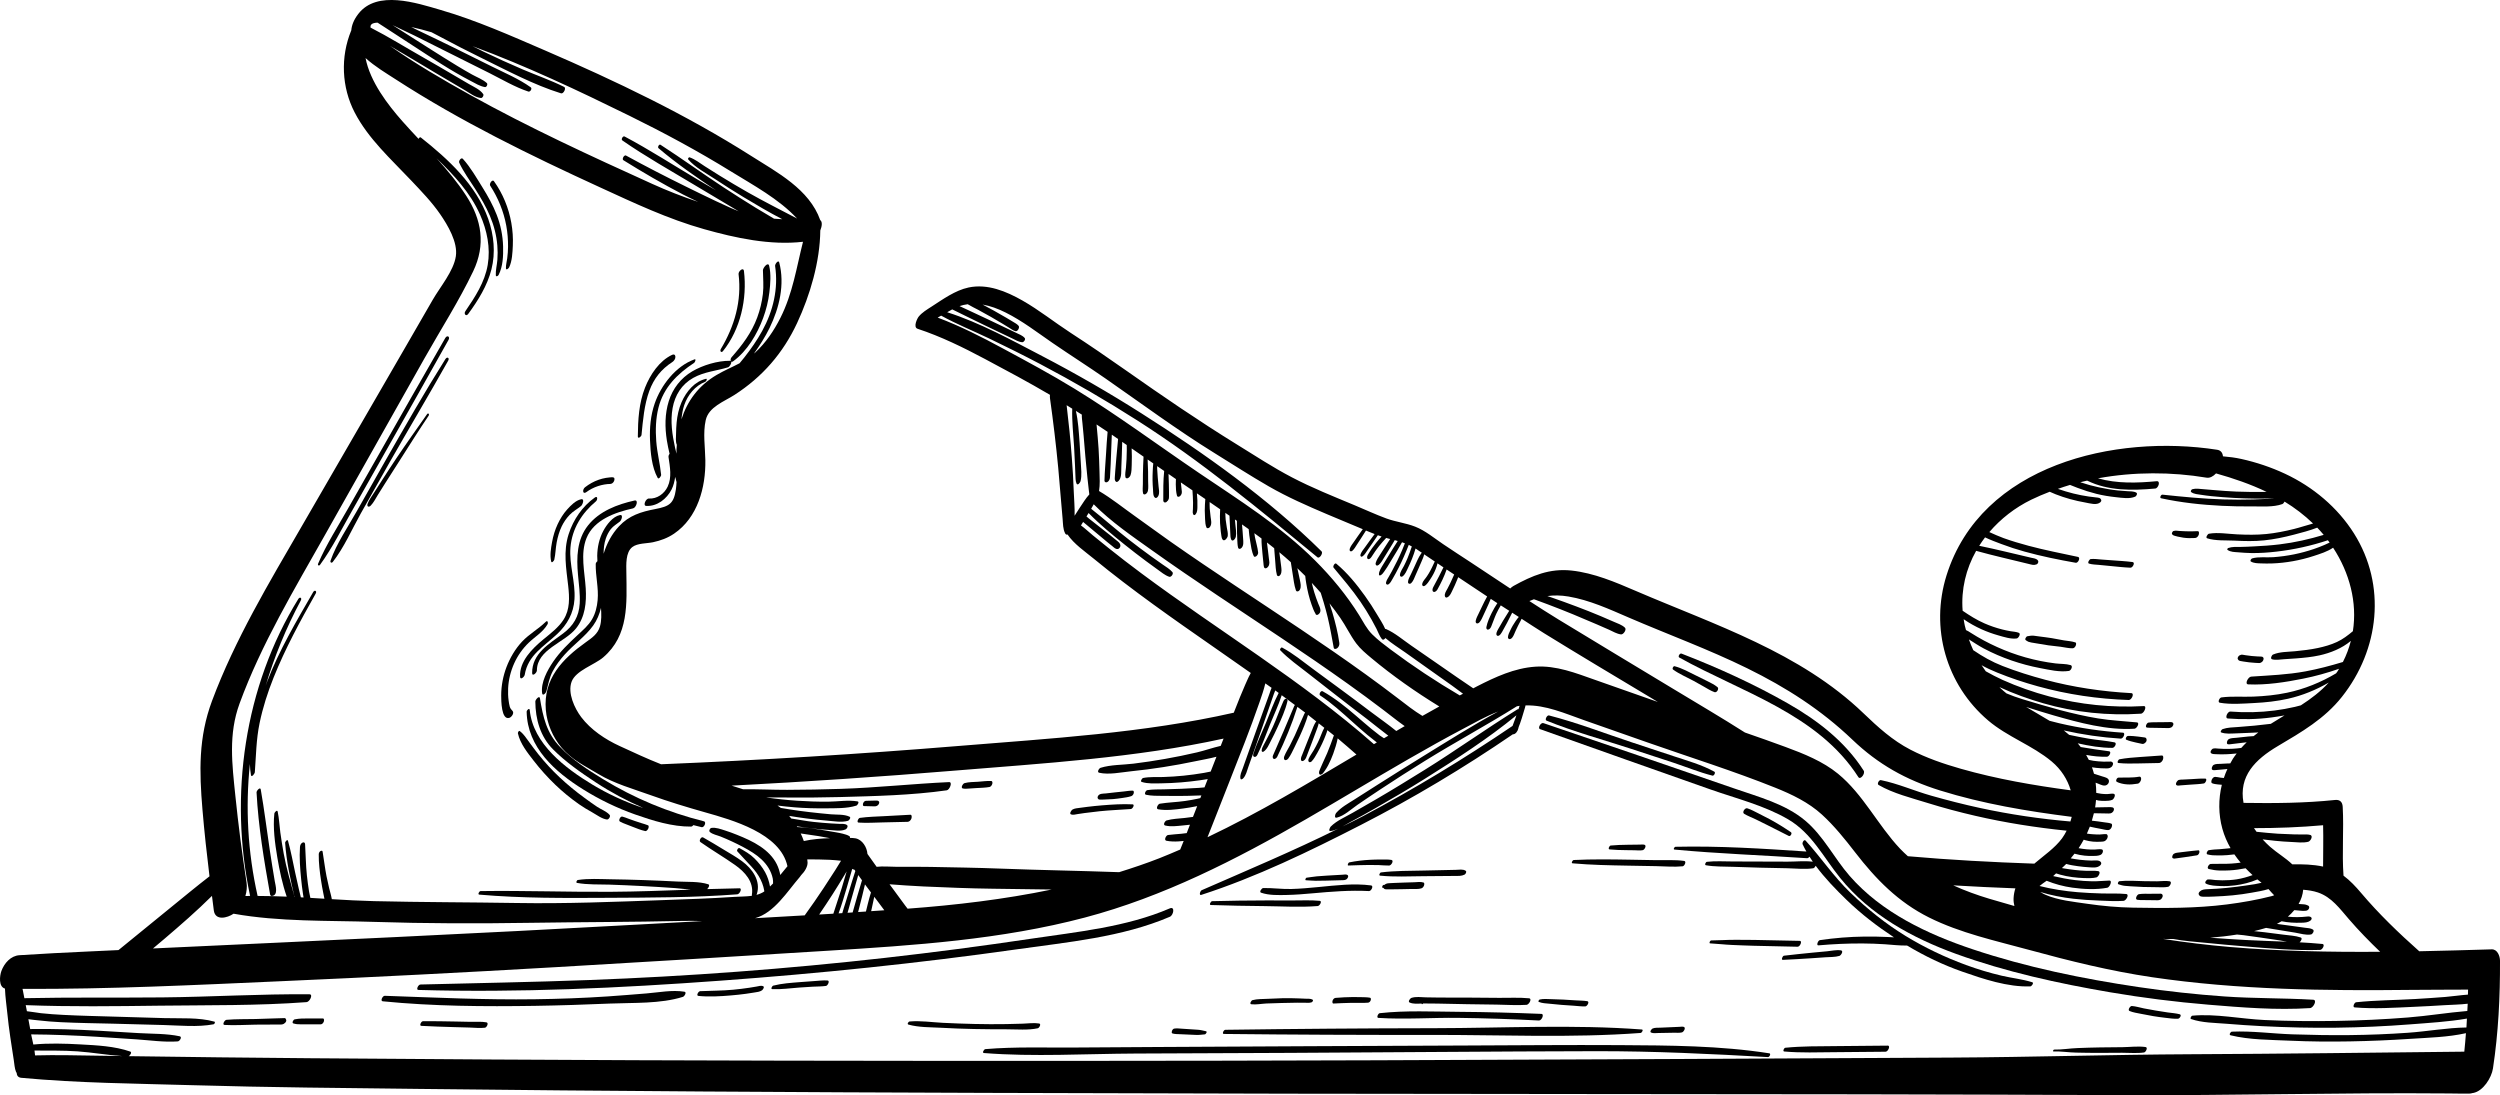 <?xml version="1.0" encoding="utf-8"?>
<!-- Generator: Adobe Illustrator 28.0.0, SVG Export Plug-In . SVG Version: 6.00 Build 0)  -->
<svg version="1.1" id="Layer_1" xmlns="http://www.w3.org/2000/svg" xmlns:xlink="http://www.w3.org/1999/xlink" x="0px" y="0px"
	 viewBox="0 0 250 109.519" style="enable-background:new 0 0 250 109.519;" xml:space="preserve">
<g id="path-01">
	<path d="M249.171,94.934c-2.416,0.075-4.832,0.143-7.247,0.192c-2.052-1.823-4.04-3.734-5.811-5.829
		c-0.546-0.646-1.11-1.247-1.763-1.732c-0.164-2.29,0.046-4.593-0.08-6.884
		c-0.027-0.486-0.282-0.733-0.756-0.684c-3.037,0.316-6.108,0.338-9.161,0.291
		c-0.496-2.673,1.161-4.336,3.428-5.679c2.375-1.408,4.657-2.716,6.405-4.918
		c3.755-4.729,4.477-11.158,1.217-16.34c-1.646-2.616-4.107-4.668-6.894-5.973
		c-1.391-0.651-2.858-1.143-4.357-1.478c-0.627-0.14-1.243-0.216-1.857-0.267
		c-0.032-0.338-0.204-0.599-0.583-0.658c-10.217-1.582-23.59,1.482-27.06,12.561
		c-1.647,5.26-0.055,10.923,4.162,14.51c1.936,1.647,4.414,2.479,6.359,4.106
		c0.947,0.792,1.58,1.8,1.897,2.88c-3.698-0.494-7.388-1.131-10.976-2.153
		c-1.728-0.492-3.453-1.083-5.052-1.912c-1.793-0.929-3.249-2.251-4.694-3.64
		c-6.341-6.095-14.832-8.826-22.749-12.226c-2.06-0.885-4.206-1.805-6.456-2.047
		c-2.182-0.235-3.929,0.507-5.797,1.542c-0.113,0.062-0.221,0.154-0.325,0.252
		c-1.318-0.873-2.632-1.752-3.954-2.618c-0.917-0.601-1.837-1.197-2.746-1.81
		c-0.901-0.607-1.788-1.355-2.805-1.755c-0.935-0.367-1.945-0.474-2.885-0.821
		c-1.077-0.397-2.13-0.886-3.19-1.328c-2.101-0.876-4.232-1.726-6.251-2.782
		c-1.907-0.997-3.707-2.18-5.536-3.309c-3.774-2.329-7.414-4.823-11.041-7.373
		c-1.827-1.285-3.668-2.548-5.542-3.764c-1.627-1.056-3.146-2.28-4.835-3.24
		c-1.615-0.918-3.494-1.699-5.379-1.299c-1.344,0.286-2.578,1.187-3.715,1.92
		c-0.442,0.285-0.926,0.574-1.266,0.983c-0.155,0.186-0.588,1.071-0.117,1.226
		c2.345,0.773,4.565,1.865,6.741,3.023c2.182,1.161,4.367,2.33,6.497,3.583
		c-0.01,0.11-0.016,0.221-0,0.331c0.324,2.319,0.606,4.647,0.826,6.978
		c0.105,1.11,0.193,2.221,0.286,3.332c0.05,0.593,0.101,1.185,0.153,1.777
		c0.043,0.489,0.025,0.989,0.25,1.432c0.064,0.127,0.151,0.148,0.243,0.117
		c0.634,0.946,1.755,1.708,2.626,2.423c0.961,0.789,1.937,1.559,2.924,2.314
		c1.977,1.512,3.998,2.966,6.034,4.399c2.241,1.577,4.498,3.132,6.737,4.711
		c-0.068,0.114-0.125,0.227-0.173,0.334c0.015-0.035,0.003-0.012-0.106,0.22
		c-0.098,0.208-0.19,0.419-0.281,0.63c-0.174,0.406-0.352,0.811-0.516,1.221
		c-0.208,0.522-0.413,1.045-0.622,1.566c-9.008,2.045-18.395,2.58-27.575,3.332
		c-9.885,0.81-19.786,1.419-29.696,1.825c-1.419-0.558-2.775-1.195-4.157-1.83
		c-1.416-0.651-2.867-1.612-3.83-2.885c-0.668-0.884-1.373-2.406-0.963-3.534
		c0.407-1.121,2.291-1.697,3.155-2.433c2.597-2.213,2.357-5.404,2.323-8.482
		c-0.009-0.801-0.091-2.02,0.597-2.557c0.51-0.397,1.455-0.351,2.069-0.482
		c0.759-0.162,1.46-0.42,2.103-0.856c2.368-1.608,3.171-4.625,3.13-7.347
		c-0.02-1.321-0.253-2.704,0.037-4.008c0.293-1.32,1.84-1.854,2.878-2.523
		c2.791-1.799,4.854-4.171,6.261-7.189c1.297-2.783,2.288-6.136,2.318-9.254
		c0.174-0.433,0.223-0.871-0.005-1.035c-1.097-3.091-4.297-4.765-6.919-6.428
		c-3.258-2.068-6.639-3.938-10.086-5.671c-3.453-1.737-6.972-3.337-10.52-4.87
		C51.068,3.563,47.623,2.028,44.027,0.984c-2.359-0.685-6.328-2.01-8.193,0.402
		c-0.452,0.584-0.664,1.135-0.705,1.654c-0.003,0.008-0.009,0.013-0.012,0.021v0
		c-1.08,2.636-0.96,5.66,0.353,8.191c1.363,2.626,3.638,4.668,5.644,6.792
		c1.011,1.071,2.065,2.156,2.902,3.372c0.758,1.101,1.778,2.807,1.569,4.209
		c-0.22,1.479-1.58,3.083-2.313,4.355c-0.871,1.511-1.742,3.023-2.616,4.533
		c-3.495,6.039-6.989,12.079-10.484,18.118c-3.271,5.652-6.68,11.319-8.971,17.46
		c-1.361,3.651-1.276,7.046-0.955,10.869c0.188,2.23,0.433,4.452,0.704,6.671
		c-0.657,0.512-1.312,1.026-1.957,1.555c-1.92,1.574-3.849,3.138-5.774,4.706
		c-0.456,0.372-0.913,0.744-1.369,1.116c-1.008,0.047-2.016,0.093-3.024,0.141
		c-2.296,0.108-4.589,0.22-6.882,0.371c-0.87,0.057-1.514,0.794-1.804,1.579
		c-0.172,0.464-0.303,1.576,0.356,1.759c0.015,0.431,0.058,0.864,0.102,1.275
		c0.084,0.794,0.169,1.588,0.267,2.38c0.097,0.787,0.22,1.571,0.338,2.355
		c0.057,0.378,0.115,0.757,0.174,1.135c0.061,0.388,0.079,0.83,0.228,1.193
		c0.015,0.038,0.041,0.054,0.059,0.086c0.015,0.265,0.142,0.469,0.466,0.499
		c5.69,0.533,11.444,0.571,17.156,0.739c7.572,0.223,15.152,0.282,22.727,0.372
		c18.866,0.223,37.732,0.333,56.599,0.396c20.299,0.068,40.598,0.11,60.897,0.116
		c17.613,0.006,35.223,0.03,52.836,0.11c10.842,0.049,21.685-0.266,32.527-0.169
		c0.678,0.006,1.359,0.024,2.037,0.017c0.122-0.001,0.244-0.026,0.365-0.063
		c0.015-0.002,0.027,0.001,0.043-0.002c1.003-0.183,1.838-1.522,1.979-2.449
		c0.542-3.557,0.719-7.187,0.705-10.782C249.997,95.61,249.744,94.916,249.171,94.934z M238.014,95.179
		c-5.002,0.038-10.001-0.061-14.997-0.478c-2.245-0.188-4.476-0.464-6.695-0.805
		c0.303,0.001,0.607,0.005,0.911,0.005c0.03,0,0.061-0.001,0.092-0.001
		c1.088,0.208,2.215,0.279,3.312,0.389c1.24,0.125,2.481,0.238,3.723,0.34
		c2.527,0.208,5.116,0.445,7.653,0.363c0.232-0.008,0.527-0.565,0.224-0.595
		c-0.756-0.074-1.516-0.124-2.277-0.165c0.158-0.137,0.297-0.42,0.113-0.483
		c-0.54-0.184-1.158-0.206-1.722-0.282c-0.632-0.085-1.265-0.166-1.898-0.242
		c-0.349-0.042-0.699-0.076-1.048-0.112c0.406-0.096,0.806-0.204,1.201-0.324
		c0.426,0.074,0.852,0.142,1.277,0.211l1.64,0.266c0.491,0.08,1.094,0.28,1.586,0.178
		c0.155-0.032,0.362-0.373,0.185-0.487c-0.227-0.146-0.521-0.146-0.783-0.181l-0.764-0.105
		l-1.655-0.227c-0.134-0.018-0.268-0.034-0.402-0.053c0.161-0.079,0.318-0.167,0.472-0.265
		c0.32,0.066,0.646,0.108,0.975,0.131c0.325,0.023,0.652,0.028,0.978,0.017
		c0.348-0.012,0.669-0.006,0.952-0.236c0.079-0.065,0.145-0.215,0.058-0.296
		c-0.112-0.103-0.246-0.104-0.388-0.089c-0.169,0.018-0.338,0.035-0.508,0.044
		c-0.306,0.018-0.613,0.021-0.92,0.01c-0.175-0.006-0.349-0.026-0.523-0.04
		c0.233-0.199,0.449-0.417,0.641-0.652c0.057,0.004,0.114,0.009,0.171,0.013
		c0.186,0.015,0.373,0.03,0.558,0.052c0.113,0.013,0.201,0.014,0.314,0.002
		c0.046-0.005,0.093-0.006,0.139-0.01c0.078-0.007,0.125-0.042,0.187-0.086
		c0.079-0.057,0.154-0.212,0.119-0.309c-0.042-0.115-0.116-0.125-0.218-0.169
		c-0.104-0.045-0.186-0.062-0.299-0.073c-0.179-0.018-0.359-0.032-0.539-0.038
		c0.257-0.447,0.417-0.929,0.458-1.424c0.503,0.043,1.001,0.114,1.474,0.274
		c1.378,0.466,2.197,1.636,3.112,2.686C235.881,93.065,236.931,94.139,238.014,95.179z M201.44,90.602
		c-0.839-0.237-1.676-0.477-2.512-0.728c-1.216-0.365-2.432-0.803-3.603-1.338
		c2.07,0.125,4.142,0.221,6.214,0.299c-0.099,0.302-0.163,0.626-0.181,0.978
		C201.344,90.105,201.38,90.362,201.44,90.602z M223.7,93.454c0.227,0.02,0.452,0.037,0.658,0.065
		c0.605,0.083,1.209,0.169,1.813,0.254c0.605,0.085,1.21,0.175,1.814,0.268
		c0.232,0.036,0.471,0.084,0.71,0.13c-1.369-0.057-2.74-0.095-4.101-0.17
		c-1.195-0.065-2.39-0.143-3.583-0.23C221.912,93.702,222.812,93.598,223.7,93.454z M232.311,82.523
		c0.037,1.377-0.005,2.757-0.002,4.135c-1.01-0.22-2.047-0.238-3.083-0.226
		c-0.678-0.651-1.524-1.14-2.221-1.756c-0.26-0.23-0.507-0.479-0.743-0.738
		c0.42,0.053,0.841,0.098,1.252,0.142c0.545,0.058,1.093,0.093,1.641,0.118
		c0.539,0.024,1.14,0.109,1.668-0.02c0.226-0.055,0.531-0.597,0.195-0.687
		c-0.263-0.071-0.54-0.043-0.811-0.043c-0.277-0-0.553-0.004-0.83-0.011
		c-0.532-0.013-1.064-0.039-1.595-0.067c-0.71-0.037-1.42-0.127-2.129-0.192
		c-0.087-0.12-0.172-0.24-0.253-0.364C227.707,82.813,230.014,82.731,232.311,82.523z
		 M197.614,55.085c0.873,0.241,1.751,0.463,2.632,0.675l1.718,0.415l0.925,0.224
		c0.287,0.07,0.5,0.15,0.782,0.033c0.114-0.047,0.205-0.248,0.137-0.358
		c-0.141-0.231-0.435-0.24-0.685-0.299l-0.927-0.219l-1.721-0.407
		c-0.849-0.201-1.7-0.393-2.554-0.569c0.182-0.288,0.376-0.569,0.584-0.842
		c0.528,0.256,1.097,0.464,1.621,0.662c0.761,0.288,1.536,0.541,2.32,0.758
		c1.687,0.468,3.405,0.816,5.127,1.12c0.241,0.042,0.508-0.526,0.221-0.588
		c-1.65-0.357-3.311-0.673-4.942-1.112c-0.839-0.225-1.672-0.47-2.489-0.765
		c-0.486-0.175-0.957-0.392-1.43-0.603c1.134-1.328,2.562-2.442,4.191-3.239
		c0.6-0.293,1.219-0.553,1.846-0.795c0.198,0.088,0.396,0.176,0.598,0.255
		c0.471,0.186,0.952,0.343,1.44,0.479c0.505,0.14,1.017,0.256,1.534,0.345
		c0.445,0.077,1.133,0.306,1.503-0.036c0.053-0.049,0.1-0.133,0.08-0.208
		c-0.066-0.244-0.294-0.242-0.516-0.268c-0.244-0.029-0.488-0.054-0.731-0.089
		c-0.521-0.076-1.037-0.177-1.548-0.304c-0.521-0.129-1.035-0.286-1.541-0.462
		c0.401-0.139,0.803-0.277,1.213-0.396c0.253,0.105,0.508,0.202,0.75,0.295
		c0.616,0.236,1.247,0.436,1.887,0.597c0.645,0.162,1.305,0.267,1.966,0.337
		c0.599,0.063,1.358,0.194,1.923-0.059c0.106-0.048,0.248-0.305,0.112-0.39
		c-0.255-0.159-0.627-0.132-0.921-0.154c-0.31-0.023-0.62-0.039-0.93-0.072
		c-0.641-0.068-1.275-0.18-1.906-0.313c-0.628-0.132-1.247-0.303-1.855-0.51
		c0.227-0.057,0.456-0.11,0.685-0.162c2.109,1.041,4.512,1.001,6.815,0.793
		c0.303-0.027,0.561-0.773,0.138-0.733c-1.938,0.182-3.982,0.253-5.869-0.29
		c3.603-0.657,7.363-0.65,10.861-0.063c0.329,0.055,0.663-0.131,0.945-0.427
		c1.736,0.487,3.451,1.076,5.062,1.848c-1.013,0.014-2.026,0.014-3.039-0.031
		c-0.75-0.034-1.499-0.084-2.246-0.152c-0.347-0.031-0.693-0.062-1.04-0.087
		c-0.372-0.027-0.743-0.099-1.107,0.002c-0.094,0.026-0.214,0.215-0.11,0.291h-0
		c0.281,0.207,0.669,0.216,1.006,0.271c0.34,0.055,0.68,0.098,1.023,0.133
		c0.744,0.075,1.491,0.134,2.238,0.175c1.351,0.074,2.707,0.092,4.06,0.04
		c-0.225,0.017-0.45,0.042-0.666,0.055c-0.468,0.026-0.937,0.046-1.405,0.06
		c-1.015,0.029-2.031,0.028-3.046-0.004c-2.035-0.064-4.063-0.263-6.087-0.477
		c-0.148-0.016-0.315,0.323-0.136,0.362c2.007,0.436,4.05,0.654,6.1,0.755
		c1.007,0.05,2.015,0.069,3.023,0.058c0.956-0.01,2.088,0.097,2.996-0.231
		c0.076-0.027,0.176-0.136,0.229-0.249c1.021,0.622,1.976,1.347,2.848,2.191
		c-0.641,0.171-1.28,0.391-1.911,0.547c-0.909,0.226-1.832,0.41-2.765,0.504
		c-0.97,0.097-1.941,0.08-2.914,0.034c-0.914-0.043-1.922-0.222-2.827-0.064
		c-0.124,0.022-0.363,0.397-0.174,0.458c0.841,0.27,1.886,0.189,2.764,0.234
		c0.976,0.05,1.95,0.075,2.924-0.026c1.009-0.105,2.003-0.313,2.983-0.569
		c0.771-0.202,1.582-0.409,2.337-0.704c0.206,0.216,0.409,0.437,0.603,0.669
		c0.015,0.018,0.027,0.036,0.042,0.054c-1.443,0.437-2.913,0.768-4.412,0.95
		c-0.855,0.104-1.715,0.161-2.575,0.203c-0.448,0.022-0.895,0.046-1.344,0.052
		c-0.418,0.006-0.813-0.033-1.213,0.109c-0.057,0.02-0.143,0.139-0.072,0.189
		c0.319,0.222,0.706,0.209,1.082,0.241c0.431,0.036,0.864,0.067,1.296,0.074
		c0.837,0.013,1.674-0.047,2.505-0.142c1.749-0.2,3.478-0.58,5.148-1.138
		c0.001-0,0.003-0.002,0.004-0.002c0.058,0.077,0.118,0.154,0.174,0.233
		c-0.173,0.078-0.343,0.164-0.514,0.237c-0.352,0.151-0.711,0.288-1.074,0.411
		c-0.642,0.217-1.296,0.395-1.96,0.53c-0.691,0.14-1.392,0.233-2.095,0.285
		c-0.68,0.05-1.452-0.071-2.107,0.121c-0.091,0.027-0.241,0.241-0.119,0.313
		c0.301,0.176,0.649,0.172,0.989,0.186c0.381,0.016,0.763,0.017,1.144,0.004
		c0.69-0.024,1.379-0.102,2.059-0.223c0.707-0.126,1.405-0.3,2.088-0.524
		c0.643-0.211,1.376-0.436,1.938-0.827c1.65,2.514,2.428,5.479,1.978,8.35
		c-0.507,0.421-0.994,0.8-1.598,1.08c-0.607,0.281-1.256,0.463-1.909,0.602
		c-0.745,0.159-1.504,0.245-2.262,0.32c-0.724,0.071-1.536,0.045-2.211,0.331
		c-0.142,0.06-0.313,0.423-0.091,0.48c0.375,0.097,0.798,0.016,1.181-0.01
		c0.405-0.028,0.811-0.052,1.216-0.083c0.782-0.06,1.568-0.134,2.335-0.303
		c1.096-0.242,2.259-0.703,3.139-1.451c-0.185,0.718-0.444,1.426-0.797,2.114
		c-1.235,0.373-2.484,0.705-3.749,0.939c-1.806,0.334-3.601,0.399-5.426,0.523
		c-0.299,0.02-0.684,0.758-0.292,0.776c1.813,0.083,3.714-0.216,5.487-0.571
		c1.227-0.245,2.42-0.58,3.593-0.987c-0.05,0.082-0.092,0.167-0.145,0.248
		c-0.047,0.072-0.1,0.135-0.148,0.205c-1.518,0.905-3.178,1.577-4.907,1.941
		c-1.11,0.234-2.241,0.343-3.373,0.388c-1.056,0.042-2.151-0.057-3.198,0.081
		c-0.179,0.024-0.406,0.485-0.15,0.53c1.102,0.194,2.334,0.086,3.448,0.03
		c1.131-0.057,2.261-0.178,3.367-0.427c1.451-0.326,2.81-0.886,4.08-1.622
		c-0.816,0.9-1.776,1.623-2.791,2.279c-0.198,0.052-0.394,0.108-0.593,0.154
		c-0.675,0.156-1.357,0.278-2.044,0.366c-1.462,0.186-2.938,0.218-4.407,0.103
		c-0.293-0.023-0.594,0.667-0.261,0.693c1.461,0.115,2.929,0.087,4.383-0.106
		c0.423-0.056,0.854-0.125,1.287-0.202c-0.461,0.277-0.921,0.554-1.372,0.842
		c-0.545,0.057-1.091,0.13-1.634,0.181c-0.548,0.052-1.097,0.097-1.646,0.137
		c-0.521,0.038-1.048,0.038-1.546,0.212c-0.077,0.027-0.275,0.282-0.127,0.334
		c0.459,0.162,0.955,0.108,1.433,0.093c0.542-0.017,1.084-0.039,1.626-0.066
		c0.215-0.011,0.432-0.021,0.648-0.031c-0.16,0.119-0.315,0.244-0.47,0.369
		c-0.344,0.011-0.69,0.053-1.03,0.09l-0.699,0.076c-0.234,0.026-0.52,0.014-0.732,0.119
		c-0.098,0.048-0.173,0.169-0.199,0.269c-0.017,0.064-0.037,0.214,0.051,0.246
		c0.123,0.044,0.238,0.015,0.366-0l0.323-0.039l0.728-0.088c0.165-0.02,0.331-0.038,0.497-0.057
		c-0.188,0.18-0.369,0.369-0.544,0.565c-0.288,0.038-0.577,0.068-0.867,0.082
		c-0.315,0.016-0.631,0.019-0.946,0.009c-0.17-0.005-0.34-0.016-0.509-0.028
		c-0.165-0.012-0.337-0.043-0.498,0.004c-0.144,0.042-0.357,0.356-0.179,0.473
		c0.131,0.086,0.312,0.077,0.465,0.086c0.171,0.01,0.343,0.014,0.514,0.015
		c0.331,0.002,0.662-0.01,0.991-0.035c0.187-0.015,0.379-0.031,0.572-0.051
		c-0.129,0.17-0.258,0.34-0.376,0.524c-0.097,0.151-0.179,0.311-0.266,0.468
		c-0.111,0.004-0.222,0.004-0.334,0.01l-0.628,0.034c-0.218,0.012-0.48-0.008-0.677,0.092
		c-0.097,0.049-0.17,0.165-0.197,0.266c-0.019,0.073-0.034,0.199,0.05,0.243
		c0.099,0.051,0.219,0.032,0.328,0.023c0.101-0.008,0.202-0.018,0.302-0.027l0.659-0.059
		c0.071-0.006,0.14-0.017,0.211-0.025c-0.136,0.295-0.254,0.596-0.356,0.903
		c-0.118-0.011-0.236-0.021-0.353-0.037c-0.171-0.024-0.343-0.073-0.515-0.076
		c-0.153-0.003-0.27,0.138-0.33,0.263c-0.043,0.091-0.106,0.318,0.027,0.375
		c0.176,0.075,0.374,0.093,0.563,0.117c0.135,0.017,0.271,0.027,0.408,0.036
		c-0.351,1.439-0.345,2.964,0.054,4.402c0.194,0.698,0.476,1.336,0.816,1.933
		c-0.046,0.005-0.092,0.014-0.138,0.019c-0.329,0.035-0.657,0.07-0.987,0.092
		c-0.164,0.011-0.329,0.018-0.493,0.027c-0.186,0.01-0.368,0.047-0.554,0.067
		c-0.146,0.015-0.324,0.389-0.121,0.426c0.164,0.029,0.326,0.075,0.493,0.082
		c0.171,0.007,0.341,0.012,0.512,0.014c0.32,0.003,0.638-0.002,0.957-0.027
		c0.239-0.019,0.477-0.047,0.715-0.075c0.194,0.285,0.405,0.559,0.626,0.824
		c-0.305,0.041-0.611,0.075-0.918,0.095c-0.34,0.022-0.68,0.03-1.021,0.023
		c-0.35-0.006-0.695,0.005-1.045,0.011c-0.199,0.003-0.456,0.45-0.193,0.512
		c0.357,0.085,0.697,0.139,1.064,0.149c0.338,0.009,0.677,0.004,1.015-0.014
		c0.539-0.03,1.068-0.108,1.595-0.212c0.223,0.235,0.456,0.462,0.697,0.684
		c-0.518,0.186-1.044,0.34-1.607,0.425c-0.47,0.071-0.944,0.098-1.419,0.097
		c-0.231-0.001-0.462-0.011-0.693-0.028c-0.247-0.018-0.501-0.076-0.748-0.06
		c-0.136,0.009-0.381,0.323-0.198,0.418c0.415,0.215,1.014,0.221,1.473,0.243
		c0.475,0.023,0.952-0.006,1.424-0.066c0.753-0.096,1.541-0.284,2.253-0.597
		c0.135,0.115,0.275,0.225,0.414,0.336c-0.226,0.05-0.452,0.102-0.675,0.14
		c-0.615,0.103-1.234,0.184-1.853,0.264c-0.643,0.083-1.289,0.147-1.936,0.189
		c-0.325,0.021-0.651,0.029-0.976,0.049c-0.292,0.018-0.518,0.026-0.739,0.234
		c-0.063,0.06-0.145,0.184-0.107,0.277h0c0.105,0.256,0.306,0.238,0.562,0.244
		c0.321,0.007,0.645-0.008,0.965-0.019c0.624-0.022,1.247-0.064,1.868-0.122
		c0.646-0.061,1.286-0.155,1.924-0.269c0.542-0.097,1.126-0.188,1.661-0.357
		c0.19,0.214,0.38,0.44,0.567,0.619c-0.098,0.037-0.183,0.069-0.216,0.077
		c-1.476,0.381-2.996,0.647-4.508,0.84c-3.083,0.395-6.282,0.378-9.386,0.322
		c-1.53-0.027-3.058-0.164-4.572-0.386c-1.366-0.2-2.937-0.349-4.209-0.91
		c-0.101-0.045-0.318-0.151-0.504-0.272c1.078,0.333,2.19,0.548,3.314,0.676
		c0.831,0.094,1.665,0.152,2.5,0.18c0.831,0.029,1.689,0.092,2.518,0.033
		c0.257-0.018,0.614-0.651,0.258-0.686c-0.827-0.08-1.678-0.03-2.509-0.057
		c-0.779-0.025-1.56-0.058-2.337-0.123c-1.287-0.108-2.564-0.305-3.814-0.62
		c0.19-0.161,0.464-0.355,0.711-0.523c0.825,0.329,1.667,0.562,2.566,0.688
		c1.127,0.158,2.379,0.219,3.504,0.009c0.234-0.044,0.542-0.726,0.203-0.717
		c-0.571,0.015-1.137,0.08-1.709,0.073c-0.573-0.007-1.144-0.052-1.713-0.12
		c-0.733-0.088-1.47-0.232-2.199-0.402c0.103-0.084,0.193-0.183,0.293-0.269
		c0.142,0.047,0.286,0.093,0.422,0.13c0.391,0.106,0.787,0.188,1.189,0.24
		c0.402,0.053,0.807,0.086,1.213,0.1c0.391,0.013,0.827,0.021,1.21-0.07
		c0.192-0.046,0.495-0.581,0.178-0.628c-0.388-0.057-0.808-0.02-1.201-0.031
		c-0.378-0.011-0.755-0.039-1.131-0.083c-0.376-0.045-0.754-0.094-1.127-0.16
		c-0.056-0.01-0.114-0.021-0.171-0.032c0.142-0.14,0.297-0.266,0.433-0.412
		c0.004,0.001,0.007,0.003,0.011,0.004c0.374,0.109,0.77,0.167,1.155,0.222
		c0.375,0.053,0.751,0.09,1.129,0.111c0.383,0.021,0.798,0.084,1.102-0.191
		c0.077-0.069,0.138-0.193,0.086-0.293c-0.153-0.295-0.693-0.18-0.976-0.188
		c-0.368-0.01-0.735-0.036-1.101-0.076c-0.321-0.036-0.638-0.093-0.956-0.146
		c0.127-0.154,0.257-0.307,0.377-0.467c0.33,0.091,0.663,0.163,1.009,0.196
		c0.252,0.024,0.506,0.035,0.759,0.032c0.262-0.003,0.552,0.004,0.799-0.091
		c0.131-0.05,0.226-0.164,0.262-0.3c0.027-0.102,0.028-0.243-0.101-0.268
		c-0.229-0.044-0.486,0.011-0.719,0.017c-0.255,0.006-0.51-0.001-0.763-0.022
		c-0.279-0.023-0.557-0.064-0.834-0.114c0.183-0.275,0.352-0.558,0.511-0.848
		c0.05,0.014,0.098,0.033,0.147,0.047c0.253,0.069,0.51,0.124,0.771,0.145
		c0.254,0.021,0.51,0.024,0.765,0.01c0.157-0.009,0.334-0.003,0.468-0.095
		c0.162-0.111,0.297-0.342,0.234-0.54c-0.02-0.062-0.068-0.123-0.139-0.127
		c-0.219-0.013-0.45,0.037-0.671,0.04c-0.21,0.003-0.419-0.011-0.628-0.023
		c-0.211-0.012-0.421-0.034-0.629-0.068c-0-0-0.001-0-0.001-0
		c0.107-0.228,0.204-0.46,0.294-0.695c0.17,0.037,0.342,0.072,0.511,0.11
		c0.218,0.049,0.439,0.086,0.659,0.127c0.215,0.04,0.448,0.111,0.667,0.106
		c0.155-0.004,0.273-0.134,0.334-0.267c0.041-0.09,0.11-0.325-0.028-0.379
		c-0.209-0.082-0.447-0.093-0.668-0.126c-0.223-0.033-0.446-0.072-0.67-0.097
		c-0.2-0.022-0.401-0.049-0.602-0.072c0.077-0.245,0.145-0.492,0.203-0.743
		c0.196,0.004,0.392,0.007,0.589,0.01l0.712,0.013c0.12,0.002,0.251,0.015,0.369-0.014
		c0.146-0.035,0.285-0.173,0.324-0.317c0.092-0.338-0.296-0.305-0.507-0.301l-0.722,0.013
		c-0.215,0.004-0.428,0.007-0.642,0.013c0.041-0.247,0.07-0.495,0.09-0.745
		c0.086,0.019,0.169,0.049,0.256,0.06c0.216,0.029,0.435,0.04,0.653,0.035
		c0.242-0.006,0.495-0.013,0.72-0.11c0.161-0.069,0.412-0.566,0.116-0.609
		c-0.189-0.028-0.408,0.032-0.6,0.036c-0.211,0.005-0.423-0.006-0.633-0.032
		c-0.165-0.021-0.328-0.052-0.489-0.087c-0.001-0.339-0.02-0.679-0.062-1.02
		c0.088,0.035,0.177,0.07,0.266,0.104c0.262,0.101,0.593,0.287,0.859,0.116
		c0.143-0.092,0.231-0.257,0.204-0.427c-0.045-0.284-0.446-0.349-0.673-0.423
		c-0.273-0.09-0.548-0.177-0.822-0.266c-0.056-0.22-0.125-0.433-0.2-0.642
		c0.298,0.044,0.598,0.081,0.899,0.095c0.167,0.008,0.333,0.013,0.5,0.014
		c0.217,0,0.371,0,0.546-0.14c0.103-0.082,0.226-0.314,0.129-0.442
		c-0.108-0.143-0.261-0.101-0.421-0.095c-0.169,0.006-0.338,0.007-0.506,0.002
		c-0.336-0.01-0.672-0.038-1.005-0.085c-0.154-0.022-0.304-0.061-0.457-0.091
		c-0.084-0.169-0.172-0.336-0.269-0.498c0.688,0.132,1.386,0.205,2.092,0.181
		c0.209-0.007,0.484-0.504,0.204-0.543c-0.951-0.129-1.899-0.257-2.838-0.425
		c-0.097-0.124-0.191-0.251-0.296-0.371c1.15,0.26,2.33,0.459,3.471,0.454
		c0.215-0.001,0.489-0.493,0.207-0.55c-0.841-0.169-1.706-0.224-2.554-0.364
		c-0.665-0.11-1.326-0.246-1.986-0.387c-0.173-0.152-0.352-0.3-0.537-0.443
		c1.875,0.424,3.776,0.701,5.697,0.822c0.252,0.016,0.509-0.577,0.224-0.595
		c-2.142-0.141-4.274-0.449-6.364-0.941c-0.325-0.077-0.648-0.163-0.972-0.246
		c-0.774-0.474-1.568-0.916-2.344-1.385c0.909,0.287,1.817,0.578,2.733,0.84
		c2.564,0.733,5.405,1.511,8.096,1.335c0.239-0.016,0.567-0.6,0.238-0.633
		c-1.293-0.131-2.578-0.183-3.865-0.394c-1.288-0.211-2.561-0.505-3.822-0.839
		c-1.265-0.335-2.518-0.713-3.769-1.093c-0.557-0.169-1.075-0.361-1.582-0.573
		c-0.199-0.163-0.396-0.33-0.584-0.509c-0.04-0.038-0.077-0.081-0.117-0.12
		c1.44,0.669,2.946,1.204,4.382,1.618c3.179,0.916,6.466,1.258,9.766,1.041
		c0.319-0.021,0.634-0.781,0.286-0.761c-3.178,0.179-6.385-0.141-9.461-0.967
		c-1.594-0.428-3.159-0.976-4.664-1.652c-0.577-0.26-1.13-0.555-1.676-0.86
		c-0.146-0.199-0.286-0.401-0.42-0.609c0.509,0.286,1.045,0.528,1.564,0.739
		c1.321,0.538,2.686,0.991,4.061,1.371c2.961,0.819,6.025,1.271,9.094,1.37
		c0.287,0.009,0.588-0.668,0.258-0.686c-2.912-0.158-5.797-0.586-8.616-1.339
		c-1.443-0.385-2.87-0.832-4.261-1.376c-1.08-0.423-1.999-0.95-2.931-1.582
		c-0.164-0.352-0.307-0.712-0.437-1.077c0.492,0.308,0.975,0.635,1.485,0.906
		c0.898,0.477,1.834,0.878,2.795,1.208c0.92,0.315,1.861,0.569,2.817,0.751
		c0.904,0.173,1.99,0.433,2.907,0.288c0.206-0.033,0.437-0.504,0.165-0.583
		c-0.471-0.137-1.014-0.108-1.503-0.168c-0.504-0.062-1.006-0.142-1.505-0.242
		c-1.009-0.202-2.001-0.481-2.966-0.836c-0.923-0.34-1.825-0.746-2.692-1.211
		c-0.448-0.24-0.885-0.499-1.314-0.771c-0.171-0.109-0.321-0.21-0.478-0.273
		c-0.04-0.15-0.086-0.298-0.12-0.449c-0.048-0.214-0.079-0.426-0.113-0.639
		c0.566,0.396,1.178,0.732,1.791,1.009c0.538,0.243,1.096,0.444,1.664,0.605
		c0.565,0.16,1.267,0.393,1.856,0.31c0.163-0.023,0.433-0.467,0.212-0.56
		c-0.261-0.11-0.557-0.115-0.834-0.163c-0.282-0.049-0.563-0.108-0.841-0.178
		c-0.608-0.153-1.201-0.358-1.776-0.609c-0.781-0.342-1.482-0.788-2.175-1.259
		C196.096,58.937,196.601,56.884,197.614,55.085z M153.391,59.928c0.061,0.02,0.122,0.039,0.181,0.061
		c0.408,0.148,0.816,0.299,1.222,0.453c0.842,0.318,1.679,0.649,2.512,0.991
		c0.804,0.331,1.604,0.673,2.403,1.016c0.4,0.172,0.799,0.347,1.196,0.524
		c0.385,0.172,0.777,0.42,1.198,0.467c0.238,0.027,0.591-0.484,0.389-0.674
		c-0.31-0.293-0.737-0.423-1.125-0.594c-0.427-0.188-0.856-0.373-1.285-0.555
		c-0.804-0.34-1.616-0.658-2.432-0.966c-0.817-0.309-1.637-0.606-2.462-0.892
		c-0.15-0.052-0.301-0.102-0.452-0.153c0.656-0.089,1.345-0.084,2.108,0.045
		c2.101,0.354,4.069,1.258,6.011,2.096c3.957,1.707,8.005,3.182,11.877,5.086
		c3.885,1.91,7.374,4.142,10.507,7.135c2.587,2.472,5.352,4.013,8.756,5.075
		c4.281,1.335,8.734,2.081,13.178,2.642c-0.034,0.157-0.083,0.31-0.131,0.465
		c-3.033-0.261-6.049-0.706-9.024-1.349c-1.651-0.357-3.288-0.776-4.912-1.238
		c-1.67-0.474-3.325-1.209-5.021-1.551c-0.182-0.037-0.41,0.379-0.229,0.484
		c1.461,0.849,3.294,1.3,4.903,1.801c1.572,0.49,3.164,0.913,4.768,1.284
		c3.013,0.697,6.064,1.174,9.137,1.488c-0.136,0.259-0.276,0.517-0.458,0.763
		c-0.716,0.971-1.808,1.712-2.775,2.533c-4.22-0.147-8.438-0.372-12.644-0.743
		c-0.267-0.242-0.531-0.488-0.78-0.751c-2.216-2.347-3.69-5.436-6.203-7.494
		c-1.519-1.244-3.43-2.007-5.253-2.68c-1.346-0.498-2.701-0.972-4.057-1.444
		c-2.354-1.499-4.766-2.911-7.152-4.355c-3.828-2.318-7.67-4.613-11.489-6.946
		c-0.981-0.6-1.95-1.22-2.914-1.846C153.089,60.042,153.24,59.98,153.391,59.928z M92.487,32.622
		C92.473,32.637,92.474,32.635,92.487,32.622L92.487,32.622z M93.767,31.759
		c0.113-0.069,0.231-0.129,0.346-0.195c1.538,0.849,3.213,1.521,4.794,2.28
		c1.72,0.825,3.428,1.675,5.116,2.563c3.309,1.741,6.546,3.621,9.698,5.633
		c6.416,4.094,12.17,8.858,18.024,13.689c0.21,0.173,0.589-0.418,0.411-0.594
		c-5.346-5.278-11.697-9.79-18.023-13.808c-3.221-2.046-6.529-3.954-9.913-5.718
		c-3.022-1.575-6.221-3.336-9.501-4.386c0.169-0.092,0.332-0.194,0.502-0.284
		c0.134,0.072,0.275,0.133,0.414,0.202l0.983,0.483c0.612,0.301,1.222,0.603,1.837,0.897l1.846,0.882
		l0.923,0.441c0.314,0.15,0.652,0.363,1.005,0.378c0.156,0.007,0.357-0.285,0.242-0.42
		c-0.215-0.252-0.549-0.371-0.844-0.512l-0.989-0.473l-1.846-0.882
		c-0.616-0.294-1.235-0.58-1.854-0.867l-0.928-0.431c-0.018-0.009-0.037-0.018-0.055-0.027
		c0.272-0.094,0.544-0.15,0.816-0.188c0.335,0.208,0.704,0.377,1.049,0.562
		c0.431,0.231,0.859,0.467,1.283,0.71c0.411,0.235,0.818,0.475,1.223,0.72
		c0.202,0.123,0.404,0.247,0.604,0.372c0.203,0.127,0.396,0.275,0.63,0.333
		c0.205,0.05,0.431-0.378,0.306-0.53c-0.153-0.186-0.377-0.297-0.58-0.42
		c-0.215-0.131-0.432-0.261-0.649-0.389c-0.407-0.241-0.818-0.476-1.231-0.705
		c-0.38-0.211-0.763-0.416-1.148-0.618c0.774,0.132,1.543,0.418,2.299,0.794
		c1.678,0.835,3.164,1.99,4.702,3.047c1.759,1.208,3.562,2.35,5.314,3.569
		c3.604,2.509,7.14,5.124,10.875,7.439c1.803,1.117,3.589,2.272,5.427,3.33
		c1.873,1.079,3.846,1.943,5.833,2.788c1.066,0.453,2.136,0.896,3.204,1.342
		c0.122,0.051,0.244,0.103,0.366,0.154c-0.17,0.238-0.341,0.475-0.507,0.716l-0.371,0.537
		c-0.147,0.213-0.322,0.422-0.412,0.666c-0.029,0.079-0.051,0.205,0.023,0.267
		c0.071,0.06,0.169,0.021,0.232-0.035c0.192-0.17,0.318-0.408,0.457-0.621l0.359-0.549
		c0.183-0.28,0.362-0.563,0.539-0.846c0.287,0.121,0.576,0.238,0.866,0.35
		c-0.17,0.229-0.342,0.458-0.509,0.69l-0.447,0.621c-0.159,0.221-0.347,0.437-0.444,0.693
		c-0.026,0.07-0.043,0.177,0.02,0.233c0.063,0.055,0.146,0.014,0.203-0.031
		c0.201-0.16,0.332-0.403,0.478-0.612l0.441-0.63c0.196-0.28,0.387-0.564,0.578-0.847
		c0.124,0.045,0.248,0.09,0.374,0.131c-0.179,0.19-0.348,0.39-0.511,0.59
		c-0.319,0.393-0.614,0.805-0.866,1.245c-0.06,0.105-0.131,0.329,0.007,0.408
		c0.141,0.081,0.293-0.099,0.357-0.198c0.125-0.194,0.253-0.386,0.383-0.576
		c0.014-0.021,0.015-0.022,0.001-0.002l0.023-0.032c0.015-0.022,0.03-0.043,0.046-0.065
		c0.035-0.048,0.069-0.097,0.105-0.144c0.071-0.096,0.143-0.19,0.216-0.283
		c0.221-0.28,0.463-0.539,0.7-0.804c0.064,0.018,0.127,0.04,0.192,0.057
		c0.071,0.018,0.139,0.035,0.209,0.053c-0.041,0.063-0.082,0.126-0.124,0.186
		c-0.162,0.234-0.311,0.476-0.465,0.715c-0.145,0.225-0.291,0.449-0.432,0.675
		c-0.165,0.263-0.349,0.517-0.43,0.82c-0.021,0.079-0.007,0.197,0.071,0.242
		c0.083,0.048,0.181-0.007,0.245-0.06c0.236-0.196,0.383-0.498,0.545-0.754
		c0.143-0.226,0.282-0.454,0.422-0.682c0.14-0.227,0.284-0.453,0.417-0.684
		c0.066-0.114,0.136-0.229,0.203-0.345c0.102,0.027,0.201,0.058,0.302,0.086
		c-0.312,0.474-0.606,0.961-0.902,1.444c-0.189,0.308-0.383,0.613-0.566,0.925
		c-0.163,0.277-0.424,0.643-0.411,0.977c0.004,0.091,0.069,0.121,0.148,0.086
		c0.151-0.066,0.273-0.227,0.364-0.359c0.106-0.154,0.214-0.307,0.314-0.465
		c0.186-0.296,0.362-0.599,0.543-0.898c0.317-0.525,0.645-1.046,0.938-1.586
		c0.097,0.032,0.191,0.073,0.286,0.108c-0.093,0.231-0.183,0.463-0.28,0.692
		c-0.151,0.354-0.31,0.706-0.48,1.051c-0.172,0.35-0.349,0.698-0.536,1.04
		c-0.099,0.183-0.201,0.364-0.306,0.544c-0.108,0.186-0.228,0.357-0.279,0.569
		c-0.051,0.212,0.137,0.302,0.292,0.169c0.163-0.14,0.257-0.337,0.363-0.52
		c0.104-0.18,0.206-0.361,0.306-0.544c0.202-0.371,0.393-0.747,0.573-1.129
		c0.177-0.376,0.344-0.755,0.501-1.14c0.078-0.191,0.16-0.385,0.234-0.58
		c0.104,0.047,0.204,0.108,0.306,0.162c-0.133,0.39-0.266,0.779-0.425,1.16
		c-0.111,0.265-0.231,0.527-0.361,0.783c-0.145,0.285-0.383,0.587-0.404,0.911
		c-0.009,0.138,0.133,0.227,0.251,0.145c0.279-0.194,0.412-0.559,0.556-0.857
		c0.144-0.299,0.28-0.602,0.403-0.911c0.132-0.332,0.251-0.675,0.351-1.024
		c0.011,0.007,0.022,0.011,0.032,0.018c0.202,0.134,0.402,0.271,0.603,0.407
		c-0.022,0.017-0.046,0.033-0.06,0.052c-0.304,0.423-0.496,0.94-0.718,1.41
		c-0.107,0.226-0.211,0.453-0.316,0.68c-0.11,0.239-0.289,0.51-0.294,0.776
		c-0.004,0.201,0.205,0.23,0.329,0.106c0.21-0.211,0.306-0.52,0.426-0.79
		c0.101-0.227,0.202-0.454,0.301-0.681l0.296-0.682c0.101-0.232,0.209-0.47,0.263-0.717
		c0.353,0.239,0.708,0.476,1.061,0.716v0c-0.194,0.414-0.351,0.775-0.59,1.176
		c-0.057,0.096-0.116,0.19-0.179,0.282c-0.004,0.005-0.044,0.064-0.024,0.036
		c0.023-0.033-0.031,0.043-0.036,0.05c-0.032,0.045-0.065,0.089-0.099,0.134
		c-0.08,0.105-0.169,0.204-0.233,0.319c-0.063,0.113-0.177,0.357-0.02,0.451
		c0.081,0.049,0.178-0.008,0.241-0.059c0.195-0.157,0.333-0.38,0.472-0.587
		c0.121-0.179,0.232-0.365,0.334-0.556c0.176-0.332,0.318-0.694,0.406-1.063
		c0.199,0.134,0.396,0.27,0.596,0.402c-0.147,0.292-0.282,0.578-0.435,0.876
		c-0.189,0.368-0.381,0.735-0.582,1.097c-0.067,0.121-0.15,0.374,0.008,0.466
		c0.155,0.09,0.342-0.109,0.407-0.226c0.353-0.637,0.682-1.306,0.92-2
		c0.252,0.167,0.504,0.335,0.755,0.503c-0.075,0.15-0.139,0.307-0.207,0.46
		c-0.036,0.082-0.073,0.164-0.111,0.245c-0.005,0.01-0.039,0.083-0.045,0.096
		c-0.018,0.039-0.037,0.077-0.056,0.116c-0.084,0.172-0.171,0.342-0.26,0.511
		c-0.122,0.231-0.318,0.484-0.245,0.758c0.022,0.082,0.108,0.145,0.194,0.112
		c0.277-0.105,0.382-0.361,0.504-0.609c0.101-0.205,0.199-0.413,0.293-0.622
		c0.083-0.185,0.162-0.372,0.238-0.56c0.032-0.079,0.065-0.159,0.096-0.24
		c0.965,0.643,1.93,1.286,2.896,1.927c-0.201,0.349-0.375,0.715-0.549,1.078l-0.292,0.61
		c-0.114,0.239-0.25,0.477-0.301,0.739c-0.019,0.096-0.005,0.233,0.104,0.266
		c0.111,0.033,0.229-0.056,0.295-0.138c0.166-0.208,0.266-0.454,0.377-0.694l0.294-0.635
		c0.151-0.325,0.301-0.653,0.432-0.987c0.219,0.145,0.44,0.286,0.659,0.431
		c-0.199,0.315-0.396,0.632-0.559,0.968c-0.219,0.453-0.438,0.922-0.536,1.418
		c-0.023,0.117,0.013,0.273,0.16,0.262c0.156-0.012,0.265-0.175,0.32-0.305
		c0.177-0.416,0.311-0.848,0.499-1.261c0.127-0.28,0.291-0.575,0.461-0.86
		c0.279,0.184,0.563,0.359,0.843,0.542c-0.214,0.328-0.419,0.659-0.619,0.996
		c-0.103,0.175-0.205,0.351-0.305,0.528c-0.115,0.202-0.253,0.406-0.33,0.626
		c-0.035,0.1-0.065,0.274,0.049,0.34c0.113,0.065,0.252-0.046,0.319-0.127
		c0.149-0.181,0.252-0.401,0.366-0.605c0.103-0.184,0.204-0.368,0.304-0.553
		c0.18-0.334,0.348-0.672,0.513-1.013c0.22,0.143,0.441,0.283,0.661,0.425
		c-0.113,0.126-0.214,0.26-0.31,0.401c-0.101,0.149-0.198,0.301-0.29,0.456
		c-0.089,0.149-0.166,0.307-0.242,0.464c-0.107,0.223-0.224,0.442-0.243,0.692
		c-0.007,0.093,0.052,0.192,0.149,0.203c0.109,0.012,0.22-0.077,0.282-0.156
		c0.137-0.175,0.209-0.387,0.298-0.588c0.017-0.038,0.034-0.077,0.052-0.115
		c0.004-0.009,0.017-0.038,0.027-0.06c0.044-0.094,0.091-0.187,0.135-0.281
		c0.008-0.018,0.064-0.144,0.021-0.047c0.017-0.039,0.037-0.077,0.056-0.114
		c0.038-0.076,0.076-0.151,0.116-0.226c0.078-0.149,0.163-0.294,0.23-0.447
		c0.752,0.483,1.495,0.98,2.254,1.449c3.495,2.159,7.027,4.26,10.55,6.374
		c0.273,0.164,0.545,0.329,0.817,0.494c-2.092-0.736-4.183-1.473-6.275-2.209
		c-1.934-0.681-3.887-1.46-5.973-1.319c-2.087,0.141-3.999,1.03-5.836,1.968
		c-0.125,0.064-0.247,0.132-0.372,0.196c-0.539-0.377-1.094-0.739-1.625-1.106
		c-0.763-0.529-1.526-1.057-2.289-1.586c-0.762-0.528-1.524-1.056-2.288-1.582
		c-0.813-0.56-1.633-1.271-2.542-1.664c-0.019-0.008-0.039,0.008-0.059,0.006
		c-0.215-0.5-0.544-0.989-0.806-1.433c-0.379-0.642-0.785-1.267-1.219-1.873
		c-0.835-1.166-1.765-2.306-2.869-3.228c-0.142-0.119-0.374,0.27-0.272,0.394h0
		c0.919,1.116,1.862,2.201,2.678,3.397c0.4,0.587,0.777,1.19,1.125,1.809
		c0.169,0.301,0.332,0.606,0.489,0.914c0.169,0.331,0.298,0.72,0.529,1.012
		c0.117,0.147,0.259,0.061,0.365-0.085c0.606,0.531,1.324,0.967,1.971,1.428
		c0.783,0.558,1.567,1.113,2.351,1.669c0.783,0.555,1.566,1.11,2.349,1.665
		c0.362,0.257,0.723,0.533,1.087,0.803c-0.108,0.057-0.216,0.113-0.323,0.171
		c-2.385-1.4-4.696-2.931-6.911-4.586c-0.636-0.475-1.281-0.96-1.845-1.521
		c-0.566-0.563-0.891-1.251-1.311-1.923c-1.241-1.988-2.748-3.809-4.402-5.465
		c-3.435-3.439-7.616-6.047-11.621-8.761c-4.137-2.803-8.152-5.789-12.414-8.402
		c-2.355-1.444-4.788-2.749-7.219-4.059C98.15,33.686,96.009,32.6,93.767,31.759z M142.242,71.591
		c-0.853-0.513-1.633-1.133-2.424-1.74c-1.062-0.814-2.136-1.612-3.221-2.396
		c-2.137-1.545-4.31-3.037-6.498-4.509c-4.343-2.921-8.742-5.76-13.027-8.766
		c-1.195-0.838-2.365-1.709-3.556-2.551c-1.197-0.846-2.349-1.783-3.612-2.526
		c0.102-0.634,0.064-1.307,0.046-1.938c-0.022-0.764-0.045-1.53-0.092-2.293
		c-0.046-0.753-0.119-1.506-0.188-2.257c-0.005-0.057-0.011-0.114-0.016-0.17
		c0.369,0.247,0.739,0.49,1.106,0.74c-0.07,0.727-0.111,1.457-0.155,2.186
		c-0.054,0.89-0.134,1.783-0.158,2.675c-0.005,0.17,0.143,0.231,0.281,0.162
		c0.17-0.084,0.257-0.291,0.271-0.469c0.066-0.865,0.079-1.736,0.117-2.602
		c0.024-0.556,0.05-1.113,0.065-1.669c0.209,0.143,0.417,0.288,0.626,0.433
		c-0.06,0.632-0.12,1.263-0.174,1.895c-0.036,0.418-0.075,0.835-0.104,1.253
		c-0.015,0.215-0.034,0.43-0.046,0.645c-0.01,0.179-0.035,0.361,0.121,0.481
		c0.121,0.093,0.285-0.11,0.336-0.186c0.231-0.348,0.172-0.873,0.193-1.275
		c0.021-0.392,0.032-0.784,0.046-1.177c0.017-0.45,0.028-0.9,0.041-1.35
		c0.151,0.105,0.302,0.21,0.453,0.315c0.001,0.162,0.007,0.323,0.006,0.484
		c-0.002,0.309-0.01,0.618-0.025,0.926c-0.014,0.29-0.033,0.581-0.06,0.87
		c-0.027,0.294-0.109,0.643-0.053,0.933c0.022,0.115,0.145,0.14,0.239,0.103
		c0.127-0.05,0.232-0.184,0.276-0.311c0.106-0.307,0.101-0.668,0.114-0.992
		c0.011-0.288,0.016-0.576,0.015-0.864c-0.001-0.27-0.009-0.54-0.021-0.81
		c0.396,0.276,0.794,0.55,1.19,0.827c-0.032,0.594-0.054,1.189-0.063,1.784
		c-0.005,0.316-0.003,0.633-0.005,0.949c-0.001,0.3-0.048,0.644,0.02,0.936
		c0.029,0.122,0.156,0.127,0.248,0.08c0.125-0.064,0.215-0.217,0.241-0.351
		c0.057-0.307,0.019-0.645,0.018-0.957c-0.002-0.315,0.001-0.629-0.005-0.944
		c-0.007-0.405-0.027-0.809-0.045-1.214c0.187,0.131,0.376,0.26,0.564,0.391
		c-0.033,0.252-0.044,0.511-0.055,0.763c-0.014,0.31-0.023,0.622-0.018,0.932
		c0.005,0.306,0.024,0.613,0.048,0.919c0.018,0.225-0.013,0.709,0.223,0.829
		c0.143,0.072,0.279-0.124,0.322-0.229c0.119-0.29,0.046-0.608,0.011-0.909
		c-0.035-0.299-0.059-0.599-0.083-0.899c-0.023-0.286-0.045-0.571-0.057-0.857
		c-0.004-0.092-0.003-0.185-0.002-0.279c0.234,0.162,0.467,0.324,0.701,0.486
		c-0.103,0.977-0.09,1.974-0.09,2.955c0,0.17,0.146,0.246,0.291,0.168
		c0.051-0.028,0.086-0.081,0.125-0.128c-0.012,0.043,0.012,0.017,0.068-0.069
		c0.006-0.01,0.009-0.018,0.014-0.028c0.029-0.054,0.053-0.11,0.065-0.171
		c0.004-0.022,0.001-0.046,0.003-0.069c0-0.006,0.005-0.012,0.005-0.019
		c-0.002,0.005-0.003,0.006-0.005,0.011c0.002-0.043,0.005-0.087,0.005-0.13v-0.415
		c0-0.265-0.008-0.529-0.013-0.794c-0.007-0.336-0.016-0.674-0.034-1.011
		c0.19,0.131,0.378,0.264,0.569,0.395c0.057,0.039,0.114,0.078,0.171,0.116
		c-0.011,0.173-0.017,0.345-0.014,0.52c0.006,0.381,0.02,0.778,0.121,1.147
		c0.038,0.139,0.182,0.124,0.278,0.057c0.005-0.004,0.008-0.011,0.013-0.015
		c0.011-0.001,0.033-0.018,0.078-0.069c0.014-0.017,0.021-0.039,0.033-0.057
		c0.016-0.024,0.028-0.043,0.04-0.069c0.005-0.012,0.015-0.021,0.019-0.033
		c0.01-0.028,0.007-0.058,0.011-0.086c0.004-0.025,0.021-0.049,0.019-0.074
		c-0.005,0.008-0.007,0.012-0.012,0.02c0.001-0.021,0.01-0.042,0.008-0.064
		c-0.01-0.111-0.02-0.222-0.035-0.332c-0.028-0.192-0.05-0.384-0.064-0.577
		c-0.001-0.01,0-0.02-0.001-0.029c0.386,0.263,0.773,0.526,1.159,0.789
		c0.027,0.414,0.057,0.828,0.06,1.242c0.002,0.213-0.002,0.426-0.012,0.638
		c-0.005,0.111-0.026,0.231-0.019,0.342c0.004,0.073,0.042,0.211,0.112,0.243
		c0.066,0.031,0.135-0.022,0.175-0.07c0.166-0.199,0.174-0.469,0.18-0.717
		c0.006-0.226,0.005-0.452-0.002-0.678c-0.008-0.235-0.023-0.468-0.049-0.7
		c0.28,0.191,0.561,0.381,0.841,0.572c-0.025,0.382-0.058,0.763-0.054,1.146
		c0.002,0.286,0.011,0.571,0.03,0.856c0.02,0.288,0.023,0.591,0.147,0.852
		c0.024,0.033,0.056,0.051,0.096,0.056l0.033,0.002c0.105,0.005,0.194-0.09,0.242-0.172
		c0.175-0.297,0.079-0.624,0.038-0.944c-0.035-0.275-0.067-0.55-0.089-0.826
		c-0.018-0.223-0.005-0.447-0.011-0.671c0.352,0.24,0.701,0.483,1.052,0.724
		c-0.021,0.46-0.034,0.92-0.009,1.38c0.015,0.268,0.037,0.536,0.067,0.804
		c0.017,0.151,0.036,0.302,0.062,0.452c0.024,0.139,0.037,0.281,0.127,0.396
		c0.187,0.238,0.49-0.192,0.512-0.361c0.037-0.286-0.042-0.567-0.093-0.848
		c-0.047-0.26-0.086-0.522-0.115-0.785c-0.025-0.226-0.021-0.454-0.034-0.681
		c0.138,0.095,0.277,0.19,0.415,0.286l0.054,1.141l0.029,0.613
		c0.01,0.215,0.001,0.425,0.09,0.624c0.132,0.293,0.429-0.089,0.461-0.256
		c0.081-0.416-0.009-0.858-0.047-1.277c-0.014-0.157-0.029-0.314-0.043-0.47
		c0.057,0.04,0.115,0.078,0.172,0.118c0.009,0.006,0.018,0.013,0.027,0.019
		c-0.006,0.37-0.001,0.739,0.01,1.11c0.008,0.261,0.014,0.523,0.028,0.784
		c0.014,0.268,0.016,0.534,0.084,0.795c0.015,0.058,0.063,0.106,0.124,0.112
		c0.169,0.017,0.293-0.162,0.345-0.302c0.055-0.149,0.053-0.333,0.046-0.49
		c-0.015-0.318-0.039-0.637-0.067-0.954c-0.02-0.232-0.039-0.464-0.06-0.696
		c0.223,0.157,0.446,0.314,0.669,0.472c0.028,0.403,0.085,0.808,0.149,1.203
		c0.081,0.495,0.145,1.052,0.367,1.507c0.051,0.104,0.205,0.029,0.262-0.019
		c0.092-0.078,0.18-0.226,0.168-0.351c-0.05-0.51-0.218-1.014-0.316-1.517
		c-0.027-0.138-0.045-0.278-0.065-0.417c0.241,0.173,0.479,0.35,0.718,0.526
		c-0.012,0.47,0.049,0.944,0.086,1.413c0.019,0.238,0.044,0.474,0.07,0.711l0.036,0.34
		c0.014,0.133,0.014,0.281,0.057,0.407c0.05,0.145,0.19,0.139,0.301,0.062
		c0.006-0.004,0.008-0.012,0.014-0.017c0.011-0,0.035-0.019,0.084-0.074
		c0.018-0.022,0.028-0.05,0.043-0.074c0.01-0.018,0.022-0.033,0.03-0.052
		c0.008-0.016,0.021-0.03,0.027-0.047c0.015-0.039,0.014-0.083,0.02-0.126
		c0.002-0.016,0.012-0.031,0.013-0.047c-0.003,0.005-0.004,0.007-0.007,0.012
		c0.002-0.025,0.012-0.05,0.012-0.075c-0.001-0.13-0.03-0.266-0.045-0.395
		c-0.031-0.279-0.059-0.559-0.098-0.837c-0.037-0.262-0.064-0.532-0.101-0.8
		c0.245,0.186,0.483,0.38,0.724,0.571l0.1,1.249c0.038,0.479,0.051,0.973,0.175,1.439
		c0.016,0.06,0.055,0.086,0.111,0.101l0.025,0.007c0.088,0.023,0.193-0.099,0.228-0.162
		c0.143-0.257,0.09-0.566,0.057-0.846c-0.029-0.243-0.059-0.485-0.093-0.728l-0.089-0.654
		c0.392,0.321,0.774,0.656,1.151,0.995c0.058,0.391,0.116,0.783,0.182,1.174
		c0.092,0.54,0.143,1.115,0.324,1.634c0.019,0.054,0.059,0.108,0.122,0.111l0.036,0.002
		c0.101,0.005,0.197-0.089,0.242-0.172c0.158-0.296,0.062-0.645,0.002-0.961
		c-0.054-0.286-0.122-0.571-0.182-0.856c-0.024-0.111-0.052-0.22-0.075-0.331
		c0.267,0.254,0.531,0.511,0.79,0.774c0.023,0.256,0.064,0.514,0.103,0.757
		c0.059,0.361,0.133,0.72,0.221,1.075c0.088,0.354,0.192,0.703,0.315,1.047
		c0.109,0.306,0.22,0.626,0.39,0.901c0.007,0.023,0.011,0.048,0.026,0.066
		c0.08,0.097,0.198,0.042,0.279-0.02c0.37-0.286,0.101-0.725-0.031-1.053
		c-0.148-0.37-0.278-0.747-0.397-1.127c-0.098-0.313-0.176-0.633-0.25-0.953
		c0.303,0.325,0.603,0.654,0.893,0.991c0.024,0.075,0.047,0.151,0.07,0.226
		c0.077,0.246,0.155,0.492,0.228,0.74c0.146,0.495,0.279,0.994,0.401,1.496
		c0.243,1.004,0.41,2.017,0.601,3.03c0.036,0.191,0.257,0.123,0.359,0.04
		c0.155-0.125,0.227-0.33,0.201-0.522c-0.141-1.019-0.402-2.034-0.689-3.02
		c-0.091-0.315-0.196-0.626-0.297-0.937c0.37,0.47,0.728,0.95,1.07,1.441
		c0.573,0.825,1.007,1.762,1.604,2.563c0.416,0.558,0.978,1.024,1.509,1.468
		c2.112,1.763,4.427,3.388,6.8,4.843C143.367,70.961,142.803,71.272,142.242,71.591z M107.407,44.645
		c0.039,0.639,0.07,1.278,0.095,1.917c0.011,0.294,0.019,0.588,0.036,0.882
		c0.017,0.285-0.001,0.635,0.11,0.898c0.113,0.27,0.374-0.09,0.408-0.226
		c0.146-0.586,0.053-1.275,0.024-1.874c-0.033-0.66-0.073-1.32-0.121-1.979
		c-0.076-1.047-0.134-2.138-0.37-3.171c0.196,0.125,0.399,0.242,0.594,0.369
		c-0.012,0.296,0.036,0.591,0.065,0.891c0.038,0.389,0.075,0.779,0.11,1.169
		c0.065,0.723,0.114,1.448,0.182,2.171c0.068,0.714,0.139,1.428,0.209,2.141
		c0.037,0.38,0.085,0.759,0.127,1.138c0.017,0.157,0.03,0.315,0.057,0.469
		c-0.178,0.198-0.341,0.41-0.491,0.631c-0.172,0.253-0.342,0.507-0.508,0.765l-0.474,0.739
		c0.025-0.812-0.059-1.664-0.084-2.417c-0.037-1.13-0.111-2.259-0.194-3.386
		c-0.129-1.756-0.31-3.505-0.519-5.251c0.187,0.116,0.375,0.23,0.561,0.348
		C107.182,42.124,107.331,43.389,107.407,44.645z M131.836,61.028
		c-0.001-0.006-0.003-0.012-0.005-0.018l0.009,0.005L131.836,61.028z M114.138,57.333
		c-1.121-0.834-2.23-1.686-3.321-2.56c-0.514-0.412-1.026-0.828-1.537-1.244
		c-0.387-0.315-0.768-0.686-1.183-0.985l0.214-0.348l0.36,0.299l1.044,0.87
		c0.338,0.282,0.675,0.566,1.015,0.846c0.165,0.135,0.332,0.268,0.499,0.401
		c0.175,0.14,0.334,0.336,0.574,0.285c0.129-0.028,0.253-0.22,0.238-0.348
		c-0.029-0.258-0.203-0.357-0.394-0.513c-0.185-0.151-0.369-0.303-0.555-0.452
		c-0.372-0.297-0.748-0.589-1.122-0.883l-1.093-0.86c-0.074-0.059-0.151-0.127-0.229-0.194
		l0.182-0.296c0.01-0.016,0.019-0.032,0.029-0.048c1.118,1.145,2.371,2.169,3.618,3.168
		c0.693,0.555,1.397,1.098,2.11,1.628c0.377,0.281,0.758,0.557,1.14,0.831
		c0.373,0.266,0.755,0.597,1.191,0.747c0.198,0.068,0.466-0.302,0.323-0.467
		c-0.268-0.309-0.636-0.523-0.97-0.754c-0.386-0.268-0.77-0.539-1.151-0.814
		c-0.741-0.535-1.471-1.083-2.191-1.645c-1.294-1.01-2.525-2.1-3.812-3.117
		c0.089-0.148,0.175-0.298,0.256-0.451c1.719,1.745,3.831,3.182,5.815,4.597
		c2.147,1.531,4.326,3.015,6.516,4.483c4.381,2.938,8.805,5.814,13.096,8.883
		c1.187,0.849,2.364,1.713,3.526,2.597c0.712,0.541,1.412,1.108,2.144,1.625
		c-0.281,0.163-0.562,0.324-0.842,0.488c-0.808-0.656-1.673-1.26-2.5-1.881
		c-0.969-0.728-1.933-1.463-2.912-2.177c-0.978-0.714-1.953-1.432-2.926-2.152
		c-1.003-0.742-1.974-1.545-3.072-2.133c-0.112-0.06-0.271,0.189-0.189,0.274
		c0.831,0.858,1.804,1.548,2.749,2.281c0.991,0.769,1.981,1.54,2.966,2.316
		c0.985,0.775,1.985,1.531,2.98,2.293c0.702,0.537,1.393,1.116,2.109,1.649
		c-0.145,0.085-0.289,0.17-0.433,0.255c-0.147-0.101-0.307-0.19-0.43-0.282
		c-0.276-0.207-0.546-0.422-0.812-0.641c-0.533-0.439-1.054-0.893-1.576-1.344
		c-1.044-0.901-2.116-1.755-3.321-2.434c-0.173-0.098-0.41,0.311-0.243,0.421
		c1.156,0.763,2.18,1.705,3.21,2.626c0.502,0.449,1.003,0.901,1.522,1.331
		c0.266,0.22,0.535,0.435,0.81,0.643c0.039,0.029,0.082,0.066,0.124,0.101
		c-0.097,0.057-0.194,0.114-0.291,0.171C130.156,68.048,121.854,63.074,114.138,57.333z M127.16,68.782
		c-0.081,0.181-0.138,0.377-0.205,0.565l-0.428,1.19l-0.917,2.55
		c-0.305,0.849-0.608,1.699-0.909,2.55l-0.421,1.19c-0.117,0.331-0.307,0.672-0.235,1.028
		c0.033,0.165,0.218,0.042,0.276-0.02c0.285-0.305,0.374-0.746,0.511-1.132l0.421-1.19
		c0.291-0.821,0.579-1.644,0.865-2.467l0.858-2.467l0.414-1.191
		c0.036-0.105,0.088-0.224,0.137-0.345c0.114,0.083,0.226,0.169,0.34,0.252
		c-0.499,0.958-0.862,2.005-1.276,3.001c-0.423,1.018-0.911,2.032-1.254,3.08
		c-0.117,0.357,0.24,0.433,0.394,0.123c0.488-0.983,0.857-2.034,1.269-3.05
		c0.391-0.965,0.856-1.933,1.171-2.927c0.443,0.324,0.883,0.652,1.323,0.98
		c-0.023,0.027-0.05,0.05-0.065,0.086c-0.696,1.658-1.39,3.31-2.127,4.951
		c-0.05,0.112-0.056,0.297,0.078,0.348c0.133,0.051,0.294-0.112,0.345-0.216
		c0.781-1.604,1.479-3.283,2.016-4.985c0.256,0.192,0.516,0.377,0.771,0.571
		c-0.031,0.043-0.062,0.089-0.08,0.129c-0.334,0.71-0.617,1.444-0.948,2.156
		c-0.158,0.339-0.323,0.675-0.495,1.007c-0.184,0.357-0.415,0.705-0.56,1.079
		c-0.041,0.106-0.068,0.296,0.053,0.366c0.118,0.068,0.275-0.046,0.343-0.137
		c0.255-0.342,0.434-0.753,0.624-1.133c0.182-0.363,0.356-0.729,0.524-1.098
		c0.316-0.694,0.616-1.405,0.829-2.138c0.28,0.215,0.552,0.44,0.83,0.657
		c-0.019,0.018-0.04,0.034-0.054,0.055h0c-0.183,0.274-0.289,0.603-0.414,0.906
		c-0.13,0.314-0.257,0.629-0.382,0.945l-0.361,0.913l-0.181,0.457
		c-0.066,0.166-0.161,0.337-0.146,0.52c0.022,0.258,0.251,0.178,0.377,0.041
		c0.126-0.138,0.178-0.312,0.243-0.483l0.174-0.457l0.361-0.947c0.116-0.304,0.231-0.609,0.342-0.915
		c0.099-0.274,0.222-0.558,0.278-0.848c0.188,0.148,0.376,0.297,0.563,0.446
		c-0.116,0.207-0.209,0.428-0.295,0.649c-0.105,0.273-0.22,0.542-0.346,0.806
		c-0.132,0.275-0.275,0.544-0.428,0.807c-0.162,0.279-0.37,0.544-0.499,0.84
		c-0.039,0.089-0.053,0.236,0.026,0.306c0.077,0.068,0.199,0.027,0.266-0.04
		c0.24-0.242,0.408-0.564,0.576-0.858c0.172-0.301,0.329-0.61,0.477-0.924
		c0.138-0.293,0.264-0.591,0.378-0.894c0.054-0.143,0.111-0.295,0.149-0.45
		c0.217,0.174,0.439,0.342,0.654,0.518c-0.217,0.598-0.424,1.198-0.675,1.784
		c-0.143,0.334-0.297,0.664-0.45,0.994c-0.079,0.172-0.157,0.345-0.227,0.52
		c-0.067,0.167-0.178,0.347-0.121,0.532c0.023,0.076,0.088,0.116,0.166,0.096
		c0.191-0.049,0.282-0.228,0.39-0.377c0.129-0.178,0.243-0.367,0.345-0.562
		c0.194-0.37,0.36-0.756,0.504-1.148c0.183-0.497,0.343-1.015,0.448-1.54
		c0.638,0.525,1.253,1.077,1.876,1.619c-4.875,2.9-9.77,5.83-14.896,8.266
		c0.154-0.388,0.307-0.777,0.461-1.165c0.576-1.451,1.145-2.904,1.714-4.357
		c1.036-2.643,2.096-5.278,3.021-7.963c0.212-0.614,0.436-1.252,0.586-1.898
		C126.742,68.485,126.952,68.632,127.16,68.782z M122.357,73.858c-0.094,0.243-0.19,0.486-0.285,0.729
		c-0.793,0.18-1.592,0.468-2.368,0.65c-1.069,0.25-2.144,0.469-3.225,0.659
		c-1.04,0.183-2.084,0.339-3.132,0.469c-1.076,0.133-2.254,0.095-3.291,0.416
		c-0.149,0.046-0.392,0.435-0.14,0.493h-0c0.978,0.224,2.174-0.042,3.168-0.143
		c1.084-0.111,2.164-0.25,3.241-0.419c1.075-0.168,2.146-0.365,3.211-0.588
		c0.685-0.143,1.412-0.267,2.11-0.449c-0.193,0.493-0.385,0.988-0.579,1.481
		c-0.219,0.045-0.439,0.093-0.659,0.131c-0.677,0.117-1.358,0.21-2.042,0.28
		c-0.688,0.07-1.38,0.115-2.071,0.136c-0.658,0.02-1.335-0.034-1.983,0.095
		c-0.104,0.021-0.313,0.339-0.149,0.393c0.624,0.203,1.323,0.151,1.971,0.142
		c0.657-0.01,1.314-0.041,1.969-0.094c0.627-0.051,1.252-0.12,1.874-0.209
		c0.262-0.038,0.53-0.078,0.797-0.12c-0.108,0.276-0.216,0.553-0.324,0.829
		c-0.201,0.019-0.402,0.04-0.597,0.051c-0.576,0.031-1.151,0.066-1.728,0.09
		c-0.576,0.025-1.153,0.042-1.73,0.054c-0.551,0.011-1.119-0.006-1.665,0.08
		c-0.157,0.025-0.354,0.414-0.131,0.463v0c0.542,0.12,1.13,0.102,1.682,0.111
		c0.569,0.009,1.137,0.012,1.706,0.007c0.569-0.004,1.138-0.014,1.707-0.039
		c0.144-0.006,0.294-0.01,0.442-0.013c-0.035,0.089-0.07,0.178-0.104,0.268
		c-0.103,0.024-0.205,0.048-0.309,0.07c-0.404,0.086-0.81,0.158-1.219,0.217
		c-0.84,0.121-1.691,0.137-2.527,0.273c-0.185,0.03-0.432,0.514-0.159,0.56
		c0.817,0.139,1.683,0.026,2.5-0.082c0.423-0.056,0.844-0.126,1.262-0.211
		c0.043-0.009,0.092-0.017,0.138-0.026c-0.14,0.36-0.282,0.718-0.421,1.078
		c-0.275,0.039-0.55,0.075-0.826,0.106c-0.61,0.069-1.219,0.079-1.811,0.247
		c-0.159,0.045-0.399,0.445-0.144,0.508c0.58,0.143,1.19,0.048,1.78-0.005
		c0.233-0.021,0.466-0.047,0.698-0.073c-0.108,0.279-0.215,0.559-0.323,0.838
		c-0.184,0.026-0.369,0.05-0.555,0.067c-0.438,0.04-0.879,0.069-1.315,0.123
		c-0.197,0.025-0.438,0.519-0.163,0.575c0.397,0.081,0.822,0.09,1.226,0.064
		c0.168-0.011,0.336-0.029,0.504-0.046c-0.109,0.28-0.233,0.567-0.346,0.859
		c-0.691,0.297-1.381,0.595-2.082,0.869c-1.328,0.521-2.674,0.973-4.028,1.396
		c-3.965-0.142-7.934-0.206-11.899-0.358c-2.314-0.089-4.63-0.123-6.945-0.168
		c-1.144-0.022-2.289-0.013-3.433-0.012c-0.666,0-1.337-0.074-1.973,0.002
		c-0.311-0.426-0.619-0.853-0.918-1.288c-0.048-0.669-0.508-1.427-1.189-1.56
		c-0.179-0.035-0.369-0.037-0.558-0.043c0.01-0.065,0.005-0.126-0.044-0.163
		c-0.175-0.13-0.466-0.2-0.674-0.257c-0.221-0.06-0.45-0.096-0.675-0.138
		c-0.509-0.095-1.019-0.182-1.53-0.26c-0.768-0.118-1.564-0.235-2.35-0.267
		c-0.015-0.026-0.03-0.052-0.046-0.077c0.489,0.08,0.981,0.142,1.453,0.204
		c0.582,0.076,1.165,0.129,1.751,0.162c0.522,0.03,1.206,0.168,1.689-0.06
		c0.124-0.059,0.268-0.328,0.124-0.432c-0.214-0.155-0.536-0.108-0.789-0.118
		c-0.26-0.01-0.521-0.023-0.781-0.04c-0.586-0.037-1.172-0.089-1.755-0.151
		c-0.749-0.079-1.496-0.229-2.244-0.342c-0.071-0.087-0.138-0.178-0.213-0.262
		c0.577,0.094,1.156,0.183,1.736,0.257c0.676,0.087,1.353,0.161,2.033,0.214
		c0.675,0.053,1.462,0.208,2.122,0.019c0.11-0.032,0.322-0.326,0.154-0.407
		c-0.542-0.263-1.285-0.19-1.877-0.243c-0.705-0.063-1.409-0.134-2.112-0.216
		c-0.678-0.079-1.354-0.171-2.028-0.276c-0.286-0.044-0.572-0.097-0.859-0.145
		c-0.105-0.085-0.222-0.158-0.333-0.239c0.57,0.072,1.141,0.134,1.714,0.18
		c1.031,0.083,2.065,0.111,3.099,0.099c1.005-0.011,2.098,0.031,3.067-0.268
		c0.123-0.038,0.342-0.389,0.121-0.426c-0.947-0.159-1.979,0.023-2.938,0.031
		c-1.034,0.008-2.068-0.029-3.099-0.097c-0.995-0.065-1.988-0.169-2.975-0.313
		c-0.032-0.005-0.065-0.012-0.098-0.017c0.597,0.002,1.192,0.002,1.779,0.008
		c1.845,0.021,3.69,0.006,5.535-0.043c3.554-0.096,7.198-0.175,10.722-0.675
		c0.285-0.04,0.606-0.839,0.233-0.822c-3.622,0.166-7.229,0.562-10.858,0.678
		c-1.78,0.057-3.562,0.09-5.343,0.096c-1.458,0.005-2.934-0.078-4.397-0.056
		c-0.381-0.128-0.764-0.25-1.15-0.364c7.406-0.386,14.806-0.882,22.196-1.493
		C104.343,76.329,113.525,75.798,122.357,73.858z M79.971,87.709c0.056-0.064,0.105-0.131,0.149-0.2
		c0.36-0.357,0.652-0.854,0.637-1.26c-0.004-0.107-0.025-0.206-0.032-0.311
		c0.753-0,1.506,0.008,2.259,0.043c0.376,0.017,0.747,0.058,1.12,0.093
		c-0.19,0.307-0.374,0.618-0.567,0.922c-0.385,0.608-0.777,1.21-1.175,1.81
		c-0.611,0.922-1.239,1.835-1.891,2.73c-1.656,0.097-3.312,0.194-4.969,0.284
		C77.43,91.293,78.74,89.131,79.971,87.709z M80.072,83.346c0.589,0.089,1.181,0.167,1.765,0.262
		c0.391,0.064,0.781,0.136,1.171,0.21c-0.878,0.028-1.774,0.095-2.626,0.285
		C80.295,83.84,80.185,83.592,80.072,83.346z M83.27,89.411c0.399-0.625,0.787-1.258,1.169-1.893
		c0.074-0.124,0.148-0.249,0.223-0.373c-0.007,0.026-0.014,0.052-0.021,0.078
		c-0.151,0.531-0.308,1.06-0.47,1.588c-0.262,0.854-0.572,1.701-0.835,2.558
		c-0.473,0.029-0.946,0.055-1.419,0.084C82.377,90.777,82.832,90.1,83.27,89.411z M84.686,88.737
		c0.156-0.518,0.306-1.038,0.453-1.559c0.027-0.095,0.055-0.193,0.084-0.289
		c0.062,0.038,0.136,0.065,0.219,0.082c0.03,0.043,0.062,0.085,0.092,0.128
		c-0.205,0.62-0.395,1.247-0.585,1.868l-0.401,1.31c-0.103,0.336-0.227,0.686-0.318,1.036
		c-0.124,0.008-0.249,0.016-0.373,0.024C84.171,90.485,84.427,89.598,84.686,88.737z M85.05,90.221
		l0.373-1.312c0.132-0.466,0.271-0.934,0.401-1.404c0.124,0.174,0.249,0.348,0.375,0.521
		c-0.163,0.542-0.327,1.084-0.483,1.628c-0.151,0.525-0.309,1.057-0.452,1.589
		c-0.17,0.011-0.341,0.024-0.511,0.035C84.865,90.929,84.953,90.565,85.05,90.221z M86.217,89.609
		c0.097-0.389,0.187-0.779,0.28-1.168c0.199,0.269,0.399,0.537,0.6,0.804
		c-0.123,0.381-0.219,0.776-0.32,1.157c-0.066,0.249-0.121,0.5-0.184,0.75
		c-0.261,0.017-0.521,0.036-0.782,0.053C85.955,90.675,86.085,90.138,86.217,89.609z M87.299,90.27
		c0.038-0.193,0.083-0.392,0.126-0.59c0.159,0.21,0.317,0.421,0.475,0.631
		c0.179,0.238,0.354,0.478,0.532,0.716c-0.439,0.031-0.877,0.06-1.316,0.09
		C87.176,90.834,87.244,90.553,87.299,90.27z M90.759,90.868c-0.088-0.113-0.176-0.225-0.251-0.329
		c-0.433-0.604-0.876-1.201-1.32-1.797c-0.078-0.105-0.156-0.209-0.234-0.314
		c1.126,0.082,2.252,0.167,3.381,0.217c2.307,0.101,4.614,0.199,6.922,0.227
		c1.97,0.024,3.94,0.056,5.911,0.081C100.429,89.937,95.598,90.508,90.759,90.868z M37.123,2.459
		c0.107-0.132,0.353-0.183,0.629-0.196c0.204,0.139,0.418,0.268,0.629,0.405l1.508,0.982
		c0.966,0.628,1.931,1.258,2.897,1.885c0.924,0.6,1.85,1.194,2.805,1.745
		c0.492,0.284,0.988,0.559,1.492,0.822c0.448,0.234,0.906,0.524,1.409,0.607
		c0.171,0.028,0.314-0.293,0.191-0.403c-0.411-0.37-0.99-0.582-1.473-0.85
		c-0.496-0.275-0.986-0.563-1.471-0.858c-0.91-0.554-1.813-1.121-2.712-1.692
		c-0.942-0.598-1.884-1.198-2.826-1.797l-0.939-0.597c0.72,0.361,1.466,0.688,2.16,1.034
		c1.279,0.636,2.553,1.281,3.833,1.917c1.235,0.614,2.469,1.231,3.701,1.852
		c1.267,0.638,2.531,1.392,3.88,1.841c0.185,0.062,0.412-0.299,0.243-0.421
		c-1.19-0.854-2.599-1.44-3.905-2.092c-1.234-0.617-2.47-1.23-3.708-1.84
		c-1.239-0.61-2.485-1.204-3.731-1.798c-0.202-0.097-0.408-0.201-0.612-0.304
		c0.681,0.15,1.358,0.323,2.024,0.521c0.333,0.172,0.663,0.343,0.986,0.516
		c1.319,0.707,2.65,1.391,3.994,2.049c2.576,1.263,5.236,2.694,7.981,3.548
		c0.237,0.074,0.55-0.524,0.306-0.645c-1.331-0.664-2.767-1.16-4.136-1.745
		c-1.332-0.569-2.649-1.169-3.955-1.795c-0.358-0.172-0.708-0.359-1.065-0.534
		c5.355,1.972,10.605,4.461,15.691,6.962c3.462,1.703,6.864,3.536,10.148,5.564
		c2.207,1.363,4.792,2.748,6.612,4.713c-1.649-0.868-3.314-1.704-4.936-2.626
		c-0.951-0.541-1.891-1.101-2.823-1.676c-0.496-0.306-0.99-0.617-1.48-0.933
		c-0.488-0.315-0.955-0.689-1.505-0.887c-0.088-0.032-0.205,0.134-0.143,0.207
		c0.693,0.811,1.79,1.375,2.674,1.962c0.942,0.626,1.9,1.23,2.868,1.816
		c1.256,0.76,2.547,1.515,3.864,2.203c-0.274-0.019-0.55-0.026-0.823-0.053
		c-0.617-0.369-1.24-0.729-1.847-1.102c-1.081-0.664-2.151-1.344-3.212-2.038
		c-2.119-1.388-4.168-2.882-6.297-4.253c-0.138-0.089-0.318,0.239-0.198,0.342c0,0,0,0,0,0
		c1.804,1.54,3.774,2.897,5.747,4.215c-0.605-0.356-1.213-0.707-1.817-1.065
		c-2.429-1.439-4.828-2.999-7.322-4.319c-0.165-0.087-0.379,0.286-0.227,0.392
		c2.315,1.611,4.821,3.012,7.237,4.467c1.463,0.881,2.934,1.75,4.402,2.623
		c-0.271-0.12-0.549-0.225-0.802-0.339c-0.488-0.22-0.974-0.443-1.459-0.671
		c-1.004-0.47-1.998-0.963-2.993-1.452c-2.024-0.995-4.037-2.027-6.013-3.113
		c-0.134-0.074-0.295,0.125-0.321,0.291c-0.002,0.004-0.002,0.004-0.002,0.008
		c-0.009,0.068,0.001,0.131,0.055,0.165c1.95,1.213,3.925,2.369,5.964,3.428
		c0.497,0.258,1.005,0.493,1.508,0.739c-1.561-0.521-3.095-1.123-4.58-1.796
		c-6.162-2.794-12.319-5.623-18.236-8.912c-2.718-1.511-5.441-3.098-7.992-4.889
		c1.017,0.605,2.046,1.191,3.046,1.8c1,0.609,2.012,1.2,3.021,1.795l1.461,0.862
		c0.484,0.285,0.999,0.696,1.567,0.754c0.157,0.016,0.316-0.265,0.226-0.392
		c-0.328-0.468-0.938-0.718-1.424-1.002L45.432,7.549c-1.011-0.592-2.02-1.187-3.039-1.764
		C40.624,4.784,38.868,3.684,37.05,2.756C37.039,2.651,37.05,2.55,37.123,2.459z M23.958,70.348
		c2.182-5.955,5.492-11.441,8.593-16.947c3.296-5.852,6.593-11.704,9.889-17.555
		c1.626-2.887,3.453-5.732,4.881-8.722c1.261-2.64,0.862-5.144-0.696-7.544
		c-0.88-1.356-1.903-2.572-2.97-3.751c1.724,1.667,3.366,3.418,4.355,5.645
		c0.693,1.561,1.053,3.311,0.763,5.012c-0.295,1.734-1.266,3.214-2.239,4.639
		c-0.176,0.258,0.068,0.569,0.289,0.267c0.988-1.352,1.904-2.813,2.321-4.453
		c0.425-1.67,0.247-3.438-0.323-5.052c-1.199-3.398-3.986-5.961-6.743-8.144
		c-0.072-0.057-0.17,0.035-0.224,0.142c-0.543-0.579-1.085-1.161-1.614-1.76
		c-1.459-1.651-3.231-3.953-3.685-6.321c0.922,0.839,2.103,1.542,2.984,2.113
		c6.493,4.208,13.46,7.605,20.481,10.826c3.411,1.565,6.779,3.157,10.401,4.176
		c3.126,0.88,6.597,1.636,9.88,1.259c-0.653,2.578-1.024,5.161-2.258,7.605
		c-0.641,1.27-1.455,2.482-2.502,3.453c-0.047,0.044-0.096,0.08-0.144,0.121
		c0.578-0.817,1.121-1.659,1.559-2.56c0.975-2.003,1.541-4.35,0.967-6.551
		c-0.08-0.305-0.441,0.159-0.412,0.354c0.339,2.269-0.193,4.496-1.291,6.492
		c-0.515,0.935-1.127,1.811-1.785,2.65c-0.154,0.196-0.314,0.39-0.476,0.583
		c-0.74,0.393-1.51,0.709-2.286,1.164c-1.831,1.072-2.947,2.622-3.528,4.447
		c0.049-0.484,0.122-0.967,0.279-1.425c0.352-1.028,1.088-1.931,2.115-2.341
		c0.096-0.038,0.224-0.331,0.054-0.289c-0.573,0.144-1.031,0.426-1.449,0.85
		c-0.421,0.427-0.744,0.938-0.984,1.485c-0.281,0.642-0.431,1.342-0.497,2.038
		c-0.035,0.371-0.052,0.743-0.057,1.115c-0.005,0.348-0.067,0.789,0.078,1.114
		c0,0,0,0,0,0c-0.01,0.161-0.03,0.318-0.035,0.481
		c-0.004,0.134,0.001,0.268,0.001,0.403c-0.049-0.194-0.1-0.39-0.141-0.582
		c-0.284-1.31-0.49-2.648-0.247-3.983c0.234-1.286,0.903-2.365,2.056-3.011
		c1.107-0.62,2.307-0.698,3.49-1.06c0.139-0.042,0.37-0.405,0.313-0.569
		c0.045,0.031,0.113,0.03,0.211-0.043c0,0,0,0-0,0c1.403-1.034,2.387-2.705,2.984-4.32
		c0.306-0.828,0.52-1.696,0.623-2.573c0.1-0.846,0.179-1.806-0.022-2.642
		c-0.108-0.45-0.626,0.21-0.623,0.439c0.008,0.797,0.091,1.568-0.004,2.367
		c-0.096,0.804-0.284,1.593-0.564,2.353c-0.565,1.533-1.503,2.774-2.573,3.989
		c-0.089,0.101-0.117,0.271-0.077,0.37c-0.022-0.013-0.047-0.023-0.084-0.023
		c-1.236-0.009-2.703,0.434-3.767,1.057c-1.138,0.667-1.954,1.723-2.347,2.979
		c-0.399,1.275-0.397,2.621-0.191,3.931c0.071,0.45,0.167,0.894,0.272,1.335
		c-0.077,0.094-0.122,0.212-0.105,0.332c0.138,0.972,0.352,2.024-0.088,2.955
		c-0.338,0.714-1.068,1.235-1.872,1.185c-0.313-0.019-0.631,0.717-0.278,0.738
		c1.091,0.067,2.065-0.701,2.541-1.64c0.197-0.388,0.3-0.821,0.362-1.262
		c0.04,0.175,0.092,0.344,0.135,0.517c-0.015,0.243-0.028,0.486-0.063,0.728
		c-0.211,1.427-0.65,1.702-2.064,1.972c-1.416,0.271-2.613,0.636-3.627,1.723
		c-0.726,0.779-1.227,1.733-1.538,2.746c-0.002-0.515,0.052-1.029,0.219-1.518
		c0.116-0.34,0.278-0.665,0.502-0.947c0.258-0.325,0.595-0.502,0.909-0.758
		c0.146-0.118,0.379-0.726-0.011-0.644c-0.715,0.15-1.328,0.976-1.651,1.582
		c-0.41,0.77-0.595,1.623-0.608,2.492c-0.003,0.18,0.01,0.359,0.02,0.539
		c-0.086,0.057-0.168,0.194-0.169,0.268h-0c-0.026,1.215,0.303,2.396,0.191,3.625
		c-0.061,0.664-0.218,1.326-0.555,1.908c-0.364,0.628-0.93,1.102-1.455,1.591
		c-0.88,0.82-1.76,1.659-2.438,2.659c-0.58,0.855-1.245,2.066-1.105,3.139
		c0.046,0.354,0.378-0.005,0.422-0.171c0.183-0.696,0.302-1.372,0.642-2.019
		c0.319-0.607,0.735-1.153,1.191-1.663c0.899-1.006,2.067-1.81,2.855-2.908
		c0.383-0.535,0.626-1.135,0.779-1.762c0.039,0.621,0.066,1.274-0.105,1.858
		c-0.222,0.757-0.8,1.14-1.42,1.584c-2.332,1.668-4.255,3.64-3.993,6.754
		c0.116,1.374,0.689,2.726,1.575,3.779c1.054,1.252,2.332,1.82,3.678,2.638
		c1.575,0.958,3.526,1.501,5.266,2.128c1.774,0.639,3.578,1.185,5.391,1.699
		c2.709,0.768,7.54,2.095,8.254,5.394c-0.239,0.286-0.478,0.58-0.719,0.877
		c-0.062-0.378-0.185-0.748-0.346-1.074c-0.364-0.738-0.97-1.321-1.645-1.778
		c-0.727-0.492-1.537-0.845-2.349-1.17c-0.393-0.157-0.79-0.308-1.194-0.433
		c-0.421-0.13-0.911-0.324-1.354-0.252c-0.149,0.024-0.28,0.299-0.154,0.407
		c0.284,0.245,0.739,0.319,1.085,0.459c0.389,0.157,0.774,0.322,1.154,0.502
		c0.704,0.333,1.412,0.687,2.066,1.112c0.621,0.403,1.185,0.898,1.572,1.536
		c0.194,0.32,0.336,0.667,0.412,1.034c0.036,0.174,0.038,0.34,0.032,0.506
		c-0.098,0.107-0.203,0.202-0.305,0.303c-0.086-0.5-0.244-0.982-0.488-1.429
		c-0.28-0.513-0.655-0.973-1.069-1.383c-0.445-0.441-0.95-0.722-1.491-1.025
		c-0.131-0.073-0.316,0.222-0.221,0.32c0.382,0.396,0.735,0.815,1.118,1.21
		c0.379,0.39,0.736,0.795,1.019,1.261c0.271,0.447,0.466,0.942,0.555,1.458
		c0.005,0.028-0.001,0.057,0.003,0.085c-0.246,0.16-0.508,0.269-0.783,0.341
		c0.013-0.023,0.027-0.045,0.035-0.069c0.434-1.333-0.452-2.548-1.481-3.304
		c-0.575-0.423-1.203-0.776-1.812-1.145c-0.689-0.418-1.375-0.838-2.078-1.231
		c-0.192-0.107-0.448,0.337-0.268,0.464c1.134,0.796,2.333,1.497,3.465,2.295
		c0.978,0.69,1.894,1.675,1.684,2.964c-0.008,0.048-0.007,0.085-0.003,0.118
		c-0.571,0.081-1.175,0.067-1.768,0.107c-2.369,0.16-4.745,0.238-7.117,0.322
		c-4.853,0.173-9.719,0.371-14.576,0.29c-4.775-0.079-9.55-0.071-14.325-0.187
		c-1.402-0.034-2.809-0.111-4.218-0.196c-0.062-0.375-0.178-0.743-0.269-1.111
		c-0.097-0.394-0.184-0.79-0.262-1.187c-0.159-0.817-0.255-1.644-0.391-2.465
		c-0.019-0.116-0.15-0.087-0.217-0.045c-0.101,0.063-0.166,0.199-0.167,0.315
		c-0.01,0.876,0.097,1.746,0.228,2.611c0.064,0.426,0.14,0.85,0.225,1.273
		c0.037,0.184,0.072,0.375,0.113,0.564c-0.468-0.029-0.937-0.056-1.405-0.084
		c-0.044-0.22-0.099-0.44-0.132-0.646c-0.087-0.537-0.159-1.078-0.216-1.619
		c-0.11-1.037-0.113-2.074-0.18-3.113c-0.01-0.154-0.123-0.218-0.26-0.15
		c-0.157,0.077-0.239,0.27-0.25,0.434v0c-0.075,1.062,0.013,2.153,0.116,3.211
		c0.049,0.499,0.111,0.996,0.186,1.492c0.018,0.117,0.039,0.234,0.058,0.351
		c-0.091-0.005-0.182-0.01-0.273-0.016c-0.003-0.013-0.006-0.025-0.009-0.039
		c-0.067-0.274-0.133-0.549-0.198-0.824c-0.125-0.53-0.244-1.062-0.358-1.595
		c-0.229-1.069-0.424-2.14-0.72-3.193c-0.056-0.2-0.293,0.089-0.286,0.201h0
		c0.125,1.821,0.516,3.637,0.941,5.419c-0.009-0-0.018-0.001-0.027-0.001
		c0.006-0.045,0.006-0.087-0.004-0.124c-0.38-1.404-0.795-2.783-1.054-4.218
		c-0.128-0.707-0.242-1.414-0.339-2.125c-0.093-0.685-0.118-1.399-0.263-2.074
		c-0.048-0.226-0.322,0.077-0.333,0.185c-0.152,1.428,0.057,2.973,0.294,4.383
		c0.221,1.317,0.505,2.666,0.943,3.936c-0.971-0.043-1.942-0.067-2.911-0.07
		c-0.991-4.398-1.227-8.836-0.772-13.197c0.012,0.376,0.043,0.748,0.107,1.111
		c0.052,0.288,0.375-0.148,0.385-0.271c0.125-1.66,0.136-3.284,0.476-4.925
		c0.322-1.554,0.808-3.069,1.397-4.542c1.166-2.917,2.676-5.682,4.216-8.415
		c0.145-0.257-0.104-0.404-0.253-0.146c-1.683,2.918-3.41,5.827-4.616,8.984
		c-0.049,0.129-0.093,0.26-0.14,0.389c0.875-2.93,2.051-5.79,3.52-8.536
		c0.139-0.26-0.096-0.399-0.253-0.146c-5.408,8.734-6.951,19.704-4.818,29.694
		c-0.157,0.002-0.314,0.002-0.471,0.005c0.126-0.445,0.184-0.908,0.113-1.364
		c-0.447-2.869-0.816-5.745-1.114-8.633C23.209,76.407,22.826,73.438,23.958,70.348z M16.444,93.881
		c1.62-1.382,3.24-2.789,4.753-4.292c0.064,0.487,0.117,0.975,0.185,1.462
		c0.148,1.057,1.357,0.745,1.974,0.32c4.573,0.821,9.43,0.668,14.039,0.818
		c5.212,0.17,10.419,0.175,15.632,0.093c5.084-0.08,10.167-0.072,15.252-0.189
		c0.638-0.015,1.296-0.002,1.962,0.014c-2.114,0.113-4.229,0.227-6.342,0.345
		c-16.197,0.907-32.397,1.64-48.6,2.394C15.678,94.523,16.064,94.206,16.444,93.881z M3.506,105.54
		c-0.013-0.161-0.03-0.322-0.057-0.485c1.432,0.012,2.86-0.019,4.293,0.081
		c1.495,0.104,2.99,0.377,4.48,0.471c-1.849-0.029-3.697-0.052-5.546-0.086
		C5.618,105.501,4.564,105.52,3.506,105.54z M219.068,105.424c-7.952,0.038-15.901,0.293-23.852,0.334
		c-9.142,0.047-18.284,0.097-27.426,0.142c-20.231,0.1-40.462,0.182-60.694,0.188
		c-19.28,0.006-38.56-0.018-57.84-0.137c-12.131-0.075-24.266-0.152-36.397-0.335
		c0.161-0.069,0.358-0.392,0.172-0.457c-1.566-0.549-3.368-0.629-5.027-0.72
		c-1.542-0.085-3.126-0.133-4.671,0.014c-0.071-0.32-0.147-0.638-0.205-0.946
		c-0.004-0.022-0.008-0.045-0.012-0.067c2.195,0.016,4.389,0.103,6.58,0.238
		c1.313,0.081,2.626,0.171,3.939,0.258c1.354,0.09,2.791,0.304,4.145,0.205
		c0.19-0.014,0.464-0.454,0.193-0.512c-1.311-0.282-2.763-0.237-4.102-0.318
		c-1.316-0.08-2.631-0.162-3.947-0.235c-2.302-0.129-4.602-0.206-6.905-0.171
		c-0.06-0.328-0.121-0.655-0.181-0.983c0.337,0.051,0.68,0.078,0.991,0.115
		c0.754,0.089,1.511,0.147,2.269,0.184c1.735,0.085,3.474,0.103,5.21,0.148
		c1.691,0.044,3.381,0.09,5.072,0.135c1.644,0.044,3.352,0.229,4.978-0.073
		c0.093-0.017,0.204-0.234,0.076-0.269c-1.584-0.438-3.359-0.302-4.991-0.35
		c-1.689-0.05-3.378-0.098-5.067-0.149c-1.668-0.05-3.337-0.085-5.004-0.171
		c-0.759-0.039-1.518-0.088-2.274-0.171c-0.467-0.051-0.938-0.153-1.408-0.198
		c-0.039-0.203-0.078-0.405-0.118-0.608c4.449,0.172,8.917,0.11,13.365,0.054
		c4.89-0.061,9.844,0.01,14.721-0.355c0.307-0.023,0.681-0.78,0.295-0.784
		c-4.894-0.044-9.808,0.262-14.705,0.311c-4.602,0.046-9.21-0.02-13.811,0.079
		c-0.051-0.261-0.103-0.521-0.152-0.783c-0.009-0.05-0.025-0.098-0.035-0.148
		c8.623,0.04,17.253-0.386,25.865-0.767C37.29,97.718,46.461,97.246,55.63,96.713
		c9.07-0.527,18.139-1.082,27.207-1.643c8.595-0.532,17.29-1.104,25.648-3.315
		c7.842-2.075,15.087-5.777,22.08-9.812c3.459-1.996,6.872-4.068,10.333-6.061
		c1.794-1.033,3.602-2.045,5.433-3.012c1.123-0.593,2.277-1.25,3.486-1.719
		c-2.56,1.388-5.048,2.961-7.514,4.478c-1.52,0.935-3.031,1.886-4.538,2.841
		c-0.774,0.49-1.546,0.983-2.318,1.476c-0.645,0.412-1.335,0.779-1.84,1.359
		c-0.092,0.106-0.21,0.53,0.065,0.462c0.759-0.188,1.439-0.846,2.076-1.285
		c0.767-0.529,1.542-1.047,2.319-1.562c1.449-0.961,2.917-1.893,4.394-2.81
		c3.038-1.886,6.197-3.582,9.224-5.48c0.092-0.016,0.183-0.036,0.275-0.048
		c-0.018,0.058-0.037,0.115-0.055,0.173c-0.017,0.055-0.037,0.108-0.055,0.163
		c-0.031-0.007-0.069-0.003-0.125,0.031c-3.129,1.935-6.125,4.093-9.255,6.036
		c-1.583,0.982-3.17,1.963-4.78,2.9c-0.806,0.469-1.618,0.929-2.426,1.396
		c-0.736,0.426-1.584,0.773-2.19,1.377c-0.059,0.059-0.27,0.462-0.041,0.445
		c0.272-0.021,0.53-0.116,0.784-0.232c-4.477,2.22-9.063,4.143-13.649,6.15
		c-0.151,0.066-0.296,0.55-0.042,0.469c5.498-1.775,10.828-4.363,15.96-6.995
		c5.252-2.693,10.323-5.73,15.194-9.063c0.281,0.02,0.514-0.354,0.551-0.587
		c0.026-0.162,0.114-0.329,0.168-0.485c0.062-0.179,0.122-0.359,0.18-0.539
		c0.114-0.353,0.221-0.708,0.322-1.065c0.02-0.071,0.033-0.141,0.052-0.212
		c2.004-0.068,3.968,0.813,5.822,1.463c2.14,0.751,4.279,1.502,6.419,2.253
		c4.238,1.487,8.557,2.838,12.727,4.509c1.67,0.669,3.339,1.47,4.678,2.695
		c1.228,1.123,2.303,2.461,3.317,3.775c2.077,2.688,4.304,4.972,7.388,6.51
		c3.141,1.566,6.619,2.316,9.983,3.235c4.082,1.115,8.139,2.12,12.331,2.739
		c8.611,1.271,17.328,1.363,26.014,1.265c1.858-0.021,3.717-0.012,5.575-0.027
		c-0.004,0.167-0.007,0.334-0.012,0.501c-0.753,0.05-1.515,0.174-2.257,0.233
		c-1.007,0.079-2.015,0.148-3.023,0.207c-1.965,0.115-3.949,0.117-5.904,0.324
		c-0.175,0.018-0.392,0.495-0.146,0.515c1.976,0.168,4.002,0.028,5.984-0.06
		c1.002-0.044,2.003-0.098,3.004-0.162c0.76-0.049,1.553-0.052,2.318-0.146
		c-0.009,0.242-0.027,0.484-0.039,0.726c-1.982,0.163-3.978,0.497-5.945,0.651
		c-2.383,0.188-4.772,0.303-7.162,0.343c-2.392,0.04-4.782,0.019-7.172-0.091
		c-2.343-0.108-4.896-0.649-7.222-0.432c-0.098,0.009-0.259,0.289-0.127,0.334
		c1.114,0.387,2.378,0.376,3.548,0.473c1.188,0.099,2.378,0.179,3.569,0.24
		c2.464,0.125,4.936,0.186,7.403,0.154c2.469-0.032,4.938-0.141,7.4-0.334
		c1.86-0.146,3.802-0.256,5.668-0.578c-0.017,0.297-0.027,0.595-0.048,0.891
		c-1.947,0.027-3.918,0.392-5.862,0.528c-1.922,0.135-3.846,0.212-5.772,0.233
		c-1.926,0.021-3.85-0.011-5.775-0.076c-2-0.068-4.047-0.355-6.045-0.267
		c-0.138,0.006-0.324,0.316-0.136,0.362h-0c1.898,0.465,3.994,0.451,5.942,0.54
		c2,0.092,4.005,0.108,6.007,0.071c2.001-0.036,4.002-0.119,5.999-0.253
		c1.834-0.122,3.793-0.162,5.586-0.568c0.002-0,0.004-0.004,0.006-0.005
		c-0.048,0.618-0.098,1.236-0.164,1.853C237.309,105.268,228.19,105.38,219.068,105.424z
		 M151.563,71.76c-0.065,0.18-0.131,0.359-0.199,0.537c-0.036,0.094-0.07,0.196-0.109,0.294
		c-4.827,3.277-9.818,6.3-14.972,9.035c-0.671,0.356-1.354,0.682-2.031,1.021
		c0.244-0.138,0.484-0.283,0.719-0.408c0.869-0.461,1.727-0.94,2.581-1.429
		c1.661-0.951,3.311-1.915,4.932-2.933c3.129-1.966,6.299-3.994,9.156-6.345
		C151.614,71.608,151.59,71.685,151.563,71.76z"/>
	<path d="M72.02,98.07c9.907-0.722,19.789-1.737,29.625-3.133c5.127-0.728,10.542-1.206,15.345-3.262
		c0.36-0.154,0.539-1.073-0.014-0.835c-4.353,1.873-9.241,2.342-13.887,3.035
		c-4.862,0.725-9.737,1.365-14.622,1.916c-9.826,1.109-19.687,1.842-29.569,2.212
		c-5.618,0.21-11.236,0.303-16.856,0.448c-0.221,0.006-0.468,0.535-0.204,0.543
		C51.893,99.286,61.993,98.801,72.02,98.07z"/>
	<path d="M153.999,72.912h0c5.681,2.022,11.365,4.034,17.053,6.035
		c2.577,0.906,5.397,1.602,7.767,2.99c2.363,1.385,3.532,3.8,5.197,5.859
		c2.973,3.678,7.202,6.001,11.585,7.591c4.969,1.802,10.213,2.953,15.415,3.841
		c3.256,0.556,6.535,0.968,9.826,1.241c3.352,0.278,6.806,0.562,10.167,0.34
		c0.321-0.021,0.74-0.811,0.314-0.836c-2.953-0.174-5.913-0.12-8.868-0.327
		c-2.872-0.201-5.736-0.516-8.585-0.937c-5.59-0.826-11.22-1.982-16.586-3.776
		c-4.529-1.514-9.126-3.679-12.318-7.34c-1.555-1.784-2.619-3.998-4.452-5.536
		c-1.987-1.668-4.658-2.366-7.062-3.201c-6.359-2.208-12.734-4.374-19.107-6.543
		C154.071,72.219,153.746,72.822,153.999,72.912z"/>
	<path d="M185.838,77.713c0.2,0.313,0.712-0.364,0.531-0.647c-1.861-2.912-4.607-5.026-7.576-6.722
		c-3.384-1.933-7.011-3.576-10.639-4.984c-0.17-0.066-0.392,0.3-0.227,0.392
		C174.128,69.211,181.809,71.409,185.838,77.713z"/>
	<path d="M126.349,75.168c0.356-0.222,0.556-0.736,0.745-1.095c0.227-0.433,0.442-0.872,0.645-1.316
		c0.39-0.848,0.801-1.746,1.011-2.659c0.025-0.11-0.016-0.227-0.139-0.228
		c-0.134-0.001-0.233,0.163-0.279,0.265c-0.373,0.834-0.659,1.706-1.042,2.538
		c-0.183,0.398-0.378,0.79-0.582,1.177c-0.11,0.208-0.22,0.416-0.33,0.624
		c-0.1,0.188-0.203,0.372-0.212,0.589C126.163,75.166,126.261,75.223,126.349,75.168z"/>
	<path d="M58.807,52.538c-1.129,1.423-1.164,3.206-1.008,4.935c0.086,0.955,0.226,1.917,0.171,2.877
		c-0.073,1.296-0.626,2.223-1.662,2.998c-1.377,1.029-3.115,2-3.094,3.958
		c0.004,0.39,0.474-0.017,0.475-0.264c0.013-2.115,2.779-2.773,3.917-4.206
		c0.912-1.15,1.054-2.59,0.966-4.008c-0.1-1.628-0.555-3.449,0.079-5.02
		c0.74-1.836,2.878-2.577,4.653-2.971c0.318-0.071,0.582-0.882,0.148-0.785
		C61.73,50.438,59.937,51.113,58.807,52.538z"/>
	<path d="M65.466,40.36c-0.405,1.177-0.513,2.427-0.465,3.665c0.047,1.209,0.169,2.685,0.765,3.762
		c0.109,0.196,0.359-0.187,0.348-0.3c-0.112-1.128-0.406-2.234-0.49-3.373
		c-0.082-1.113-0.053-2.248,0.22-3.335c0.508-2.027,1.881-3.383,3.571-4.494
		c0.082-0.054,0.232-0.421,0.031-0.348C67.57,36.616,66.097,38.526,65.466,40.36z"/>
	<path d="M54.315,63.957c-1.091,0.909-2.387,2.171-2.307,3.716c0.019,0.379,0.431,0.007,0.463-0.188
		c0.324-1.977,1.906-2.822,3.25-4.087c1.007-0.948,1.637-2.074,1.727-3.47
		c0.112-1.742-0.544-3.438-0.401-5.181c0.154-1.871,1.129-3.428,2.546-4.612
		c0.179-0.15,0.191-0.595-0.108-0.384c-1.245,0.878-2.156,2.218-2.619,3.662
		c-0.557,1.736-0.245,3.408-0.046,5.173c0.13,1.153,0.188,2.354-0.462,3.374
		C55.84,62.771,55.043,63.35,54.315,63.957z"/>
	<path d="M50.12,69.555c0,0.454,0.001,2.503,0.823,2.227c0.208-0.07,0.498-0.455,0.322-0.675
		c-0.123-0.154-0.227-0.231-0.286-0.429c-0.058-0.197-0.088-0.411-0.116-0.614
		c-0.055-0.405-0.069-0.817-0.05-1.225c0.04-0.865,0.254-1.725,0.61-2.513
		c0.346-0.767,0.849-1.481,1.457-2.063c0.638-0.611,1.422-1.055,1.873-1.839
		c0.083-0.144,0.013-0.434-0.177-0.246c-0.737,0.729-1.657,1.222-2.371,1.984
		c-0.681,0.727-1.201,1.616-1.556,2.545C50.305,67.612,50.12,68.584,50.12,69.555z"/>
	<path d="M64.152,43.493c0.145-1.474,0.268-3.011,0.782-4.411c0.451-1.229,1.2-2.166,2.294-2.874
		c0.171-0.111,0.326-0.325,0.312-0.54c-0.014-0.197-0.149-0.269-0.324-0.187
		c-1.292,0.605-2.201,1.99-2.71,3.274c-0.618,1.561-0.709,3.23-0.723,4.889
		C63.781,43.934,64.135,43.662,64.152,43.493z"/>
	<path d="M72.302,35.105c1.755-2.192,2.424-5.235,2.095-7.992c-0.053-0.442-0.575,0.011-0.54,0.3
		c0.326,2.683-0.401,5.197-1.774,7.49C71.963,35.103,72.122,35.33,72.302,35.105z"/>
	<path d="M49.739,25.97c-0.039,0.51-0.182,1.036-0.159,1.547c0.009,0.2,0.224,0.089,0.281-0.023
		c0.432-0.84,0.475-1.919,0.449-2.847c-0.029-1.08-0.245-2.145-0.634-3.152
		c-0.372-0.963-0.877-1.869-1.422-2.744c-0.597-0.958-1.208-2.033-1.968-2.868
		c-0.165-0.181-0.443,0.217-0.368,0.379c0.426,0.919,1.056,1.774,1.598,2.629
		c0.547,0.864,1.074,1.747,1.473,2.691c0.399,0.944,0.662,1.942,0.744,2.966
		C49.772,25.02,49.775,25.497,49.739,25.97z"/>
	<path d="M50.628,22.572c0.127,0.693,0.184,1.406,0.176,2.111c-0.005,0.385-0.031,0.769-0.083,1.151
		c-0.044,0.322-0.138,0.656-0.129,0.981c0.007,0.266,0.274,0.024,0.324-0.082
		c0.303-0.64,0.334-1.482,0.366-2.181c0.035-0.757-0.018-1.511-0.149-2.257
		c-0.265-1.507-0.852-2.934-1.741-4.18c-0.156-0.219-0.499,0.261-0.373,0.454
		C49.81,19.783,50.367,21.145,50.628,22.572z"/>
	<path d="M26.075,78.944c-0.051-0.29-0.428,0.126-0.42,0.295h0
		c0.179,3.425,0.757,6.846,1.357,10.219c0.011,0.061,0.084,0.143,0.153,0.139
		c0.699-0.039,0.384-1.053,0.314-1.462c-0.177-1.038-0.343-2.077-0.5-3.118
		C26.675,82.993,26.428,80.959,26.075,78.944z"/>
	<path d="M51.79,73.334c0.221,1.022,0.959,1.939,1.587,2.749c0.658,0.848,1.378,1.648,2.152,2.392
		c0.739,0.71,1.533,1.358,2.371,1.949c0.428,0.302,0.882,0.565,1.338,0.821
		c0.433,0.243,0.961,0.649,1.459,0.706c0.173,0.02,0.389-0.32,0.266-0.461
		c-0.308-0.352-0.847-0.545-1.239-0.801c-0.441-0.287-0.86-0.604-1.286-0.912
		c-0.869-0.63-1.698-1.313-2.48-2.048c-0.763-0.717-1.474-1.49-2.127-2.308
		c-0.311-0.39-0.604-0.792-0.9-1.193c-0.293-0.398-0.555-0.82-0.954-1.122
		C51.874,73.028,51.774,73.264,51.79,73.334z"/>
	<path d="M53.533,70.15c0.013,1.775,0.495,3.505,1.772,4.786c1.268,1.272,2.796,2.335,4.292,3.316
		c1.482,0.972,3.071,1.819,4.719,2.538c-0.072-0.024-0.145-0.04-0.217-0.065
		c-1.688-0.584-3.32-1.339-4.85-2.26c-2.684-1.617-5.958-4.085-6.275-7.461
		c-0.024-0.258-0.312,0.014-0.309,0.171h0c0.069,3.577,2.837,6.01,5.657,7.769
		c1.637,1.021,3.381,1.864,5.2,2.506c1.763,0.621,3.709,1.228,5.588,1.209
		c0.081-0.001,0.161-0.066,0.23-0.147c0.277,0.07,0.553,0.145,0.831,0.207
		c0.238,0.054,0.507-0.516,0.221-0.588c-3.597-0.906-6.935-2.291-10.104-4.225
		c-1.492-0.91-3.068-1.94-4.281-3.208c-1.363-1.425-1.704-2.991-2.013-4.871
		C53.939,69.5,53.531,69.975,53.533,70.15z"/>
	<path d="M60.806,89.782c4.3-0.025,8.635-0.019,12.924-0.35c0.241-0.019,0.517-0.608,0.227-0.603
		c-1.08,0.018-2.16,0.048-3.24,0.082c0.144-0.125,0.29-0.426,0.111-0.483
		c-0.943-0.302-2.082-0.222-3.067-0.273c-1.143-0.06-2.286-0.109-3.43-0.148
		c-1.102-0.037-2.204-0.064-3.306-0.081c-1.079-0.016-2.173-0.089-3.242,0.073
		c-0.098,0.015-0.224,0.265-0.082,0.291c1.061,0.196,2.174,0.136,3.251,0.173
		c1.095,0.037,2.189,0.085,3.283,0.143c1.094,0.058,2.188,0.125,3.281,0.203
		c0.506,0.036,1.036,0.11,1.566,0.158c-2.682,0.094-5.363,0.196-8.049,0.213
		c-4.325,0.027-8.65-0.132-12.974-0.072c-0.141,0.002-0.311,0.339-0.133,0.354
		C52.201,89.834,56.516,89.807,60.806,89.782z"/>
	<path d="M64.632,99.344c-1.296,0.103-2.592,0.213-3.89,0.3c-2.414,0.162-4.831,0.247-7.25,0.281
		c-5.015,0.071-10.004-0.172-15.012-0.345c-0.225-0.008-0.478,0.523-0.207,0.55
		c5.041,0.5,10.167,0.534,15.229,0.455c2.493-0.039,4.988-0.122,7.479-0.228
		c2.354-0.1,5.055,0.041,7.313-0.672c0.147-0.046,0.415-0.473,0.146-0.515
		C67.2,98.973,65.874,99.245,64.632,99.344z"/>
	<path d="M200.178,97.573c-1.211-0.284-2.405-0.643-3.572-1.071c-2.106-0.774-4.144-1.743-6.058-2.914
		c-1.999-1.224-3.826-2.693-5.512-4.32c-1.664-1.606-2.929-3.506-4.472-5.204
		c-0.162-0.179-0.371,0.218-0.301,0.367v0c0.114,0.244,0.241,0.485,0.375,0.722
		c-4.357-0.294-8.726-0.574-13.091-0.475c-0.11,0.003-0.246,0.266-0.105,0.279
		c4.406,0.414,8.843,0.565,13.263,0.864c0.089,0.006,0.177-0.061,0.247-0.151
		c0.106,0.168,0.215,0.335,0.329,0.5c-0.811-0.101-1.702-0.004-2.51-0.005
		c-0.914-0.001-1.829-0.004-2.743-0.009c-0.916-0.005-1.832-0.006-2.749-0.009
		c-0.856-0.002-1.739-0.061-2.59,0.035c-0.117,0.013-0.262,0.314-0.097,0.344c0,0,0,0,0,0
		c0.875,0.156,1.811,0.121,2.698,0.155c0.906,0.034,1.813,0.064,2.719,0.086
		c0.908,0.022,1.816,0.041,2.724,0.058c0.844,0.016,1.753,0.128,2.588,0.003
		c0.091-0.014,0.186-0.126,0.249-0.25c0.919,1.243,2.028,2.384,3.092,3.415
		c1.445,1.401,3.051,2.634,4.734,3.74c-0.218-0.013-0.437-0.024-0.653-0.034
		c-0.763-0.037-1.528-0.05-2.292-0.041c-1.497,0.018-2.984,0.137-4.466,0.356
		c-0.186,0.027-0.378,0.543-0.148,0.523c1.476-0.13,2.961-0.2,4.443-0.19
		c0.731,0.005,1.461,0.031,2.19,0.078c0.745,0.048,1.491,0.146,2.237,0.129
		c1.75,1.045,3.593,1.937,5.516,2.609c2.098,0.733,4.571,1.565,6.814,1.474
		c0.13-0.005,0.379-0.352,0.195-0.411C202.249,97.916,201.186,97.809,200.178,97.573z"/>
	<path d="M163.082,74.873c1.415,0.463,2.831,0.923,4.244,1.391c1.306,0.433,2.591,0.965,3.923,1.301
		c0.148,0.037,0.335-0.315,0.188-0.396c-1.269-0.7-2.717-1.099-4.09-1.556
		c-1.414-0.471-2.829-0.937-4.244-1.405c-2.715-0.898-5.436-1.956-8.206-2.666
		c-0.193-0.049-0.449,0.438-0.247,0.521C157.377,73.174,160.283,73.957,163.082,74.873z"/>
	<path d="M161.951,104.512c-5.133-0.03-10.266,0.019-15.399,0.039
		c-10.222,0.039-20.445,0.092-30.667,0.148c-2.797,0.015-5.595,0.032-8.392,0.053
		c-2.975,0.022-5.99-0.09-8.955,0.159c-0.146,0.012-0.351,0.376-0.147,0.392l-0,0
		c5.001,0.396,10.14,0.073,15.156,0.051c5.154-0.022,10.308-0.045,15.462-0.067
		c10.212-0.044,20.425-0.152,30.637-0.169c5.735-0.009,11.424,0.27,17.147,0.591
		c0.153,0.009,0.33-0.347,0.142-0.377C172.005,104.56,166.93,104.542,161.951,104.512z"/>
	<path d="M122.378,103.395c6.928,0.076,13.857,0.106,20.786,0.096c6.936-0.011,13.977,0.319,20.895-0.195
		c0.131-0.01,0.309-0.333,0.13-0.347c-6.872-0.517-13.883-0.14-20.773-0.13
		c-6.961,0.011-13.922,0.064-20.882,0.161C122.361,102.983,122.181,103.393,122.378,103.395z"/>
	<path d="M137.838,101.79c2.652,0.172,5.362-0.039,8.022-0.003c2.678,0.037,5.357,0.121,8.031,0.265
		c0.284,0.015,0.563-0.65,0.249-0.663c-2.736-0.111-5.474-0.188-8.212-0.206
		c-2.625-0.017-5.346-0.156-7.957,0.136C137.812,101.337,137.614,101.775,137.838,101.79z"/>
	<path d="M142.579,99.735c-0.478-0.015-0.989-0.095-1.446,0.057c-0.117,0.039-0.368,0.369-0.174,0.458
		v0c0.355,0.162,0.796,0.121,1.198,0.103c-0,0.037,0.01,0.067,0.05,0.067
		c0.038,0,0.072-0.033,0.102-0.072c0.013-0,0.028-0.001,0.041-0.002
		c0.459-0.004,0.917,0.001,1.377,0.012c0.99,0.022,1.98,0.045,2.969,0.06
		c0.992,0.015,1.984,0.028,2.976,0.042c0.987,0.014,1.998,0.089,2.983,0.023
		c0.247-0.017,0.586-0.623,0.247-0.656c-0.98-0.093-1.991-0.035-2.976-0.043
		c-0.994-0.008-1.989-0.016-2.983-0.024c-0.997-0.007-1.993-0.006-2.99-0.006
		C143.495,99.754,143.038,99.749,142.579,99.735z"/>
	<path d="M32.004,56.481c1.227-1.679,2.176-3.607,3.207-5.412c1.068-1.87,2.123-3.748,3.183-5.623
		c2.157-3.814,4.317-7.627,6.456-11.452c0.186-0.332-0.134-0.52-0.325-0.188
		c-2.186,3.798-4.351,7.608-6.518,11.416c-1.066,1.872-2.137,3.741-3.195,5.617
		c-1.022,1.812-2.191,3.614-3.002,5.53C31.741,56.53,31.899,56.624,32.004,56.481z"/>
	<path d="M44.539,35.91c-2.088,3.317-4.034,6.724-5.981,10.125c-0.974,1.701-1.94,3.406-2.898,5.116
		c-0.887,1.583-1.998,3.19-2.602,4.903c-0.067,0.19,0.096,0.299,0.227,0.131
		c1.117-1.434,1.888-3.216,2.774-4.804c0.955-1.712,1.918-3.419,2.888-5.122
		c1.941-3.405,3.95-6.772,5.87-10.189C44.978,35.786,44.713,35.635,44.539,35.91z"/>
	<path d="M42.704,41.419c0,0,0,0,0,0c-1.027,1.465-2.066,2.921-3.064,4.406
		c-0.502,0.747-0.99,1.504-1.477,2.26c-0.251,0.391-0.501,0.782-0.75,1.174
		c-0.23,0.362-0.506,0.72-0.653,1.125c-0.101,0.279,0.121,0.374,0.31,0.179
		c0.298-0.308,0.497-0.722,0.723-1.084c0.246-0.394,0.493-0.787,0.741-1.18
		c0.465-0.736,0.938-1.467,1.405-2.201c0.965-1.518,1.922-3.038,2.925-4.531
		C42.962,41.423,42.824,41.248,42.704,41.419z"/>
	<path d="M208.895,56.357c0.315,0.102,0.669,0.1,0.998,0.132c0.349,0.034,0.699,0.07,1.048,0.102
		c0.699,0.063,1.405,0.152,2.106,0.179c0.229,0.009,0.495-0.528,0.212-0.565
		c-0.696-0.092-1.406-0.123-2.106-0.179c-0.352-0.028-0.705-0.051-1.058-0.077
		c-0.339-0.025-0.692-0.082-1.03-0.042c-0.129,0.015-0.352,0.392-0.171,0.451H208.895z"/>
	<path d="M202.845,64.178c0.091,0.033,0.181,0.054,0.276,0.072c0.181,0.035,0.365,0.06,0.547,0.091
		c0.395,0.065,0.789,0.138,1.186,0.194c0.401,0.056,0.805,0.088,1.206,0.141
		c0.391,0.052,0.807,0.16,1.201,0.153c0.142-0.003,0.247-0.123,0.303-0.242
		c0.036-0.077,0.101-0.301-0.025-0.344c-0.36-0.123-0.767-0.145-1.142-0.205
		c-0.408-0.065-0.814-0.155-1.223-0.223c-0.397-0.066-0.798-0.111-1.197-0.164
		c-0.199-0.027-0.399-0.058-0.599-0.08c-0.234-0.025-0.413,0.017-0.639,0.054
		c-0.124,0.02-0.301,0.316-0.152,0.4C202.683,64.079,202.738,64.139,202.845,64.178z"/>
	<path d="M223.776,65.893c0.053,0.12,0.112,0.175,0.242,0.203c0.104,0.022,0.209,0.039,0.314,0.056
		c0.196,0.032,0.392,0.06,0.589,0.082c0.197,0.022,0.395,0.039,0.592,0.051
		c0.099,0.006,0.198,0.011,0.296,0.015c0.06,0.002,0.13,0.013,0.189-0.001
		c0.078-0.019,0.14-0.065,0.203-0.111c0.108-0.077,0.212-0.305,0.126-0.43
		c-0.071-0.102-0.163-0.101-0.275-0.103c-0.1-0.002-0.199-0.005-0.298-0.01
		c-0.199-0.01-0.397-0.025-0.594-0.045c-0.198-0.02-0.395-0.046-0.591-0.076
		c-0.098-0.015-0.196-0.033-0.294-0.049c-0.124-0.021-0.221,0.005-0.33,0.068
		c-0.095,0.056-0.221,0.232-0.168,0.351L223.776,65.893z"/>
	<path d="M217.358,53.543c0.044,0.022,0.099,0.032,0.146,0.047c0.086,0.027,0.174,0.049,0.262,0.069
		c0.189,0.043,0.379,0.08,0.57,0.109c0.383,0.059,0.783,0.052,1.169,0.033
		c0.176-0.008,0.308-0.163,0.366-0.32c0.034-0.091,0.07-0.378-0.109-0.365
		c-0.397,0.03-0.789,0.018-1.186,0.012c-0.2-0.003-0.401-0.013-0.6-0.03
		c-0.092-0.008-0.184-0.018-0.276-0.024c-0.044-0.003-0.095-0.015-0.139-0.011
		c-0.065,0.005-0.124,0.027-0.19,0.033c-0.12,0.011-0.257,0.277-0.135,0.356
		C217.28,53.48,217.312,53.52,217.358,53.543z"/>
	<path d="M55.428,55.973c0.128-0.57,0.132-1.161,0.24-1.736c0.104-0.553,0.262-1.101,0.506-1.609
		c0.2-0.417,0.464-0.796,0.781-1.133c0.343-0.365,0.772-0.585,1.154-0.897
		c0.149-0.122,0.395-0.76-0.011-0.67c-0.538,0.119-1.019,0.618-1.377,1.013
		c-0.393,0.433-0.703,0.942-0.952,1.47c-0.268,0.569-0.45,1.178-0.562,1.797
		c-0.111,0.613-0.234,1.323-0.088,1.937C55.171,56.366,55.409,56.059,55.428,55.973z"/>
	<path d="M154.961,100.374c0.392,0.041,0.785,0.081,1.178,0.113c0.396,0.032,0.793,0.055,1.19,0.082
		c0.394,0.027,0.797,0.08,1.193,0.074c0.205-0.003,0.469-0.487,0.198-0.527
		c-0.39-0.059-0.796-0.058-1.19-0.082c-0.397-0.025-0.795-0.055-1.193-0.074
		c-0.401-0.019-0.803-0.032-1.204-0.043c-0.387-0.011-0.784-0.049-1.163,0.034
		c-0.066,0.014-0.189,0.198-0.091,0.24C154.215,100.332,154.601,100.337,154.961,100.374z"/>
	<path d="M165.835,103.301l0.797-0.014l0.767-0.014c0.254-0.005,0.551,0.031,0.797-0.033
		c0.178-0.047,0.438-0.493,0.159-0.56c-0.127-0.03-0.281-0.003-0.411,0.003l-0.358,0.016
		l-0.775,0.034l-0.775,0.034c-0.255,0.011-0.535-0.013-0.773,0.082
		c-0.097,0.039-0.333,0.326-0.154,0.407v0C165.328,103.354,165.597,103.305,165.835,103.301z"/>
	<path d="M183.596,104.611c-1.686,0.018-3.389-0.003-5.068,0.165c-0.127,0.013-0.284,0.358-0.106,0.374
		c1.67,0.148,3.369,0.083,5.044,0.069c1.696-0.013,3.392-0.026,5.088-0.046
		c0.259-0.003,0.515-0.612,0.23-0.61C187.055,104.574,185.326,104.593,183.596,104.611z"/>
	<path d="M135.066,100.287c0.576-0.016,1.163,0.03,1.736-0.019c0.128-0.011,0.223-0.115,0.266-0.233
		c0.033-0.091,0.046-0.242-0.079-0.265c-0.284-0.051-0.577-0.048-0.865-0.055
		c-0.28-0.007-0.559-0.01-0.839-0.01c-0.574,0.002-1.149,0.038-1.721,0.083
		c-0.146,0.011-0.253,0.132-0.302,0.264c-0.028,0.076-0.057,0.31,0.09,0.301
		C133.922,100.318,134.494,100.303,135.066,100.287z"/>
	<path d="M130.559,99.87c-0.233-0.012-0.466-0.021-0.699-0.03c-0.525-0.018-1.05-0.032-1.575-0.02
		c-0.509,0.012-1.018,0.033-1.527,0.062c-0.49,0.028-1.039,0.006-1.513,0.133
		c-0.121,0.032-0.327,0.386-0.116,0.411c0.482,0.058,1.025-0.053,1.512-0.077
		c0.507-0.025,1.015-0.041,1.523-0.049c0.512-0.008,1.023-0.026,1.535-0.03
		c0.236-0.002,0.473-0.001,0.71,0.001c0.249,0.002,0.519,0.045,0.754-0.041
		c0.074-0.027,0.203-0.197,0.099-0.262v-0C131.068,99.847,130.782,99.881,130.559,99.87z"/>
	<path d="M117.196,103.089c-0.023,0.062-0.053,0.221,0.036,0.251c0.237,0.08,0.528,0.066,0.777,0.081
		c0.27,0.016,0.54,0.024,0.81,0.036l0.81,0.036c0.285,0.013,0.561-0.034,0.844-0.055
		c0.117-0.009,0.287-0.283,0.119-0.316c-0.258-0.051-0.505-0.127-0.769-0.144l-0.803-0.053
		c-0.268-0.018-0.536-0.039-0.804-0.053c-0.257-0.013-0.549-0.057-0.802-0.011
		C117.313,102.879,117.229,103,117.196,103.089z"/>
	<path d="M75.653,98.656c-0.239,0.042-0.478,0.082-0.718,0.118c-0.54,0.081-1.082,0.149-1.626,0.199
		c-1.098,0.103-2.194,0.096-3.293,0.144c-0.183,0.008-0.422,0.45-0.178,0.475
		c1.072,0.108,2.18,0.041,3.252-0.049c0.501-0.042,1-0.095,1.498-0.163
		c0.28-0.038,0.559-0.081,0.838-0.128c0.268-0.045,0.544-0.063,0.773-0.219
		c0.081-0.055,0.287-0.337,0.118-0.411C76.101,98.529,75.876,98.617,75.653,98.656z"/>
	<path d="M81.384,98.11c-0.457,0.029-0.913,0.062-1.369,0.1c-0.896,0.073-1.822,0.129-2.695,0.354
		c-0.103,0.027-0.277,0.343-0.099,0.351c0.892,0.04,1.802-0.094,2.692-0.159
		c0.455-0.033,0.91-0.062,1.366-0.088c0.436-0.024,0.886-0.013,1.319-0.075
		c0.18-0.026,0.418-0.528,0.154-0.545C82.301,98.018,81.832,98.082,81.384,98.11z"/>
	<path d="M28.469,101.809c-0.971,0.019-1.942,0.07-2.914,0.093c-0.968,0.022-1.944-0.004-2.909,0.08
		c-0.192,0.017-0.456,0.498-0.193,0.512c1.036,0.057,2.083-0.015,3.12-0.03
		c0.5-0.007,1-0.007,1.5-0.008l0.806-0.001c0.261-0,0.431,0.024,0.628-0.169
		c0.067-0.066,0.152-0.192,0.113-0.293l-0.029-0.073C28.573,101.871,28.534,101.807,28.469,101.809z"/>
	<path d="M32.287,101.847c-0.467,0-0.935,0-1.402,0c-0.234,0-0.469-0.003-0.703,0.006
		c-0.246,0.01-0.475,0.037-0.717,0.084c-0.136,0.026-0.317,0.366-0.116,0.411
		c0.107,0.024,0.216,0.056,0.325,0.068c0.114,0.012,0.231,0.01,0.345,0.015
		c0.224,0.009,0.449,0.004,0.673,0.004c0.458,0,0.917,0,1.375,0c0.15,0,0.266-0.145,0.314-0.275
		C32.413,102.074,32.44,101.847,32.287,101.847z"/>
	<path d="M47.037,102.183l-1.553-0.032c-1.061-0.022-2.12-0.037-3.18-0.032
		c-0.19,0.001-0.405,0.455-0.176,0.467c1.069,0.058,2.138,0.093,3.209,0.123l1.61,0.045
		c0.507,0.014,1.042,0.078,1.546,0.018c0.184-0.022,0.41-0.49,0.152-0.538
		C48.132,102.14,47.558,102.194,47.037,102.183z"/>
	<path d="M216.779,101.245c-0.401-0.056-0.8-0.122-1.199-0.189c-0.4-0.067-0.799-0.138-1.197-0.218
		c-0.394-0.079-0.797-0.208-1.197-0.238c-0.175-0.013-0.444,0.41-0.236,0.499
		c0.353,0.15,0.756,0.204,1.131,0.281c0.412,0.085,0.826,0.164,1.241,0.233
		c0.401,0.067,0.804,0.119,1.208,0.167c0.422,0.05,0.849,0.116,1.274,0.091
		c0.169-0.01,0.399-0.383,0.167-0.445C217.582,101.324,217.177,101.3,216.779,101.245z"/>
	<path d="M212.246,104.718c-0.742,0.01-1.484,0.017-2.226,0.023c-0.748,0.006-1.495,0.041-2.242,0.065
		c-0.787,0.026-1.578,0.171-2.364,0.152c-0.084-0.002-0.154,0.192-0.071,0.188
		c0.753-0.029,1.508,0.102,2.263,0.115c0.765,0.013,1.53,0.035,2.296,0.028
		c0.77-0.006,1.541-0.011,2.311-0.013c0.718-0.002,1.479,0.075,2.19-0.028
		c0.181-0.026,0.42-0.508,0.154-0.545C213.815,104.599,212.997,104.708,212.246,104.718z"/>
	<path d="M176.973,81.922c-0.359-0.194-0.722-0.381-1.089-0.561c-0.373-0.183-0.756-0.406-1.153-0.53
		c-0.237-0.075-0.551,0.406-0.317,0.549c0.355,0.217,0.768,0.365,1.143,0.547
		c0.368,0.178,0.734,0.359,1.099,0.543c0.743,0.375,1.487,0.748,2.228,1.127
		c0.157,0.08,0.36-0.271,0.214-0.371h0C178.409,82.754,177.709,82.319,176.973,81.922z"/>
	<path d="M58.633,49.212v-0c0.347-0.258,0.743-0.46,1.153-0.597
		c0.21-0.07,0.424-0.125,0.642-0.163c0.109-0.019,0.22-0.035,0.331-0.045
		c0.123-0.011,0.259,0.004,0.376-0.035c0.133-0.044,0.233-0.165,0.281-0.294
		c0.031-0.082,0.067-0.281-0.047-0.324c-0.126-0.047-0.258-0.026-0.39-0.014
		c-0.128,0.011-0.256,0.026-0.383,0.048c-0.247,0.042-0.491,0.104-0.728,0.187
		c-0.499,0.174-0.954,0.43-1.37,0.755c-0.119,0.093-0.218,0.296-0.172,0.447
		C58.373,49.34,58.533,49.287,58.633,49.212z"/>
	<path d="M63.509,82.106c-0.214-0.073-0.427-0.148-0.64-0.226c-0.212-0.077-0.421-0.17-0.64-0.223
		c-0.189-0.045-0.418,0.389-0.236,0.499c0.191,0.115,0.41,0.188,0.616,0.271
		c0.209,0.084,0.418,0.166,0.629,0.245c0.418,0.158,0.847,0.342,1.284,0.436
		c0.129,0.028,0.256-0.145,0.3-0.239c0.038-0.083,0.098-0.289-0.025-0.34
		c-0.208-0.087-0.428-0.143-0.642-0.211C63.938,82.25,63.724,82.179,63.509,82.106z"/>
	<path d="M96.945,78.853l0.665-0.044c0.445-0.029,0.905-0.029,1.343-0.109
		c0.137-0.025,0.244-0.194,0.276-0.316c0.025-0.093,0.033-0.274-0.107-0.282
		c-0.437-0.024-0.888,0.043-1.324,0.074c-0.443,0.031-0.92,0.017-1.349,0.138
		c-0.16,0.045-0.428,0.489-0.152,0.538C96.511,78.891,96.728,78.868,96.945,78.853z"/>
	<path d="M86.397,80.609l0.637,0.016l0.313,0.008c0.063,0.002,0.125,0.005,0.188-0.002
		c0.076-0.009,0.136-0.03,0.203-0.071c0.075-0.046,0.13-0.117,0.161-0.199
		c0.02-0.054,0.045-0.162-0.004-0.211c-0.056-0.056-0.094-0.082-0.175-0.091
		c-0.048-0.005-0.097-0.002-0.145-0.001l-0.331,0.008l-0.649,0.016
		c-0.133,0.003-0.241,0.127-0.282,0.247C86.286,80.408,86.259,80.605,86.397,80.609z"/>
	<path d="M91.028,81.475l-2.538,0.137c-0.832,0.045-1.674,0.062-2.5,0.175
		c-0.157,0.021-0.36,0.456-0.133,0.471c0.811,0.053,1.633,0.001,2.445-0.018
		c0.82-0.019,1.64-0.038,2.46-0.057c0.181-0.004,0.32-0.172,0.379-0.331
		C91.176,81.756,91.213,81.465,91.028,81.475z"/>
	<path d="M110.408,79.953c0.298-0.007,0.597-0.019,0.895-0.042c0.303-0.024,0.605-0.068,0.905-0.111
		c0.309-0.044,0.611-0.086,0.909-0.182c0.128-0.041,0.222-0.166,0.255-0.292
		c0.022-0.082,0.031-0.259-0.099-0.261c-0.297-0.003-0.585,0.045-0.879,0.08
		c-0.3,0.036-0.601,0.06-0.901,0.094c-0.304,0.034-0.608,0.073-0.912,0.104
		c-0.279,0.029-0.649-0.013-0.795,0.283c-0.074,0.15-0.005,0.319,0.176,0.332
		C110.107,79.971,110.261,79.957,110.408,79.953z"/>
	<path d="M107.762,81.408c0.231-0.036,0.463-0.071,0.695-0.103c0.503-0.07,1.007-0.129,1.512-0.181
		c1.038-0.108,2.078-0.143,3.118-0.221c0.178-0.013,0.413-0.455,0.176-0.467v0
		c-1.021-0.052-2.052,0.018-3.07,0.1c-0.484,0.039-0.967,0.089-1.448,0.148
		c-0.251,0.031-0.502,0.064-0.752,0.099c-0.258,0.037-0.526,0.046-0.754,0.178
		c-0.095,0.055-0.336,0.41-0.138,0.48C107.319,81.519,107.535,81.443,107.762,81.408z"/>
	<path d="M169.369,68.092c0.335,0.182,0.665,0.371,0.997,0.559c0.353,0.201,0.705,0.429,1.088,0.565
		c0.228,0.081,0.483-0.351,0.292-0.506c-0.314-0.257-0.696-0.434-1.057-0.618
		c-0.352-0.18-0.708-0.352-1.062-0.526c-0.701-0.344-1.413-0.747-2.17-0.945
		c-0.13-0.034-0.267,0.25-0.156,0.33C167.932,67.41,168.682,67.72,169.369,68.092z"/>
	<path d="M215.893,89.372h-0.264c-0.191,0-0.383,0.003-0.574,0.006
		c-0.385,0.005-0.787-0.022-1.167,0.04c-0.186,0.03-0.432,0.51-0.159,0.56h-0
		c0.185,0.034,0.373,0.026,0.561,0.029l0.569,0.008c0.19,0.003,0.38,0.005,0.57,0.005
		c0.195,0,0.436,0.039,0.61-0.056c0.163-0.089,0.334-0.402,0.158-0.55
		C216.12,89.348,215.99,89.372,215.893,89.372z"/>
	<path d="M215.711,88.131c-0.421,0.001-0.843-0.003-1.264-0.013c-0.836-0.02-1.673-0.088-2.503,0.001
		c-0.114,0.012-0.232,0.271-0.089,0.314c0.219,0.065,0.41,0.131,0.64,0.151
		c0.192,0.017,0.385,0.032,0.577,0.046c0.418,0.031,0.836,0.054,1.255,0.067
		c0.42,0.012,0.84,0.019,1.261,0.02c0.396,0.001,0.835,0.044,1.224-0.036
		c0.177-0.036,0.431-0.504,0.156-0.553C216.571,88.058,216.114,88.129,215.711,88.131z"/>
	<path d="M219.842,85.031c-0.405,0.033-0.807,0.079-1.21,0.128l-0.594,0.072l-0.297,0.036
		c-0.127,0.015-0.219,0.034-0.332,0.099c-0.086,0.049-0.15,0.143-0.175,0.237
		c-0.016,0.061-0.031,0.182,0.045,0.216c0.049,0.022,0.09,0.042,0.144,0.043
		c0.054,0.001,0.112-0.013,0.165-0.021l0.275-0.038l0.619-0.085
		c0.407-0.056,0.813-0.114,1.218-0.186c0.115-0.02,0.204-0.163,0.231-0.265
		C219.949,85.201,219.96,85.022,219.842,85.031z"/>
	<path d="M218.545,77.944l-0.306,0.015c-0.12,0.006-0.251-0.002-0.365,0.036
		c-0.167,0.055-0.439,0.481-0.156,0.553c0.107,0.027,0.244-0.003,0.354-0.012l0.309-0.023
		l0.669-0.05c0.445-0.033,0.898-0.046,1.339-0.117c0.159-0.026,0.372-0.476,0.138-0.486
		c-0.438-0.018-0.881,0.028-1.319,0.05L218.545,77.944z"/>
	<path d="M215.29,72.782l0.615,0.01l0.592,0.01c0.213,0.003,0.447,0.04,0.642-0.064
		c0.14-0.075,0.289-0.348,0.136-0.473c-0.083-0.068-0.201-0.058-0.303-0.057l-0.277,0.004
		l-0.623,0.01c-0.407,0.007-0.825-0.013-1.229,0.037c-0.168,0.021-0.383,0.468-0.142,0.501
		C214.897,72.785,215.095,72.779,215.29,72.782z"/>
	<path d="M213.089,74.131c0.161,0.042,0.321,0.082,0.483,0.119c0.162,0.038,0.325,0.073,0.488,0.105
		c0.084,0.016,0.188,0.052,0.273,0.032c0.098-0.023,0.235-0.137,0.286-0.224
		c0.059-0.1,0.059-0.254-0.012-0.35c-0.055-0.074-0.19-0.073-0.273-0.086
		c-0.167-0.026-0.334-0.048-0.502-0.067c-0.169-0.02-0.338-0.037-0.508-0.052
		c-0.175-0.016-0.347-0.014-0.523-0.012c-0.09,0.001-0.158,0.078-0.193,0.154
		c-0.024,0.052-0.064,0.189,0.016,0.22C212.777,74.031,212.928,74.09,213.089,74.131z"/>
	<path d="M213.851,76.344c0.681-0.014,1.361-0.028,2.042-0.042c0.193-0.004,0.34-0.183,0.403-0.352
		c0.037-0.1,0.077-0.415-0.119-0.401c-0.707,0.05-1.415,0.099-2.122,0.148
		c-0.702,0.049-1.416,0.101-2.108,0.23c-0.119,0.022-0.291,0.353-0.106,0.374
		C212.504,76.373,213.184,76.357,213.851,76.344z"/>
	<path d="M212.169,78.357c0.167,0.043,0.339,0.064,0.511,0.079c0.359,0.032,0.738-0.012,1.092-0.07
		c0.173-0.028,0.313-0.258,0.337-0.417c0.022-0.147-0.025-0.313-0.206-0.279
		c-0.678,0.127-1.359,0.066-2.043,0.089c-0.099,0.003-0.173,0.085-0.212,0.17
		c-0.03,0.066-0.066,0.195,0.018,0.241c0.08,0.044,0.148,0.083,0.236,0.11
		C211.99,78.308,212.079,78.334,212.169,78.357z"/>
	<path d="M128.699,89.496c0.853-0.018,1.704-0.087,2.553-0.164c1.893-0.171,3.744-0.323,5.645-0.225
		c0.231,0.012,0.493-0.528,0.212-0.565c-1.731-0.228-3.52-0.005-5.247,0.161
		c-0.912,0.088-1.824,0.172-2.741,0.196c-0.936,0.025-1.87-0.115-2.801-0.094
		c-0.149,0.003-0.425,0.39-0.219,0.462C126.902,89.547,127.859,89.514,128.699,89.496z"/>
	<path d="M138.337,88.784c0.097,0.165,0.215,0.149,0.413,0.149l0.449,0
		c0.326,0,0.652-0.007,0.978-0.014l0.981-0.021c0.313-0.007,0.677,0.035,0.977-0.062
		c0.125-0.041,0.22-0.156,0.265-0.277c0.028-0.075,0.064-0.268-0.044-0.305
		c-0.291-0.1-0.641-0.036-0.946-0.027l-1.022,0.031c-0.329,0.01-0.658,0.021-0.987,0.038
		c-0.165,0.008-0.331,0.016-0.496,0.026c-0.207,0.011-0.321,0.05-0.468,0.171l-0.044-0.004
		c-0.151-0.015-0.256,0.323-0.085,0.299v0L138.337,88.784z"/>
	<path d="M130.59,88.025c0.327,0.011,0.652,0.053,0.98,0.053c0.348,0.001,0.696-0.006,1.044-0.015
		l1.01-0.027l0.505-0.014c0.179-0.005,0.339,0.009,0.499-0.08c0.12-0.067,0.278-0.33,0.126-0.439
		c-0.132-0.094-0.34-0.041-0.495-0.032l-0.472,0.027l-1.061,0.061
		c-0.343,0.02-0.685,0.044-1.028,0.073c-0.348,0.03-0.69,0.098-1.037,0.138
		c-0.087,0.01-0.192,0.25-0.072,0.254H130.59z"/>
	<path d="M138.004,87.564h-0c1.429,0.145,2.877,0.068,4.313,0.056l2.133-0.018
		c0.356-0.003,0.711-0.006,1.067-0.009c0.337-0.003,0.634,0.022,0.941-0.132
		c0.106-0.053,0.241-0.292,0.11-0.383c-0.268-0.186-0.673-0.101-0.985-0.094
		c-0.33,0.007-0.66,0.014-0.989,0.022l-2.226,0.049c-1.425,0.031-2.855,0.014-4.271,0.188
		C137.987,87.256,137.849,87.548,138.004,87.564z"/>
	<path d="M136.862,86.498c0.336-0.004,0.671-0.001,1.006,0.01c0.349,0.012,0.702,0.056,1.051,0.046
		c0.217-0.006,0.505-0.519,0.213-0.565c-0.344-0.054-0.707-0.037-1.054-0.037
		c-0.353,0-0.707,0.007-1.06,0.026c-0.705,0.036-1.396,0.119-2.088,0.259
		c-0.101,0.02-0.238,0.319-0.089,0.314C135.515,86.527,136.189,86.506,136.862,86.498z"/>
	<path d="M126.406,90.61c1.774,0.017,3.604,0.138,5.372-0.007c0.193-0.016,0.467-0.494,0.196-0.52
		c-0.899-0.085-1.821-0.035-2.724-0.037c-0.877-0.002-1.754-0.007-2.63-0.004
		c-1.8,0.006-3.598,0.024-5.398,0.075c-0.155,0.004-0.333,0.378-0.145,0.384
		C122.854,90.564,124.629,90.592,126.406,90.61z"/>
	<path d="M162.61,85.015l0.837,0.011c0.267,0.003,0.569,0.046,0.831-0.01
		c0.181-0.039,0.42-0.48,0.154-0.545c-0.139-0.034-0.306-0.012-0.449-0.01l-0.39,0.005
		l-0.845,0.011c-0.565,0.007-1.12,0.024-1.683,0.076c-0.133,0.012-0.295,0.37-0.11,0.388v0
		C161.509,84.996,162.055,85.008,162.61,85.015z"/>
	<path d="M168.418,86.093c-0.907-0.131-1.877-0.06-2.793-0.077l-2.696-0.048
		c-1.851-0.033-3.7-0.058-5.548,0.033c-0.128,0.006-0.294,0.316-0.125,0.332h-0
		c1.847,0.164,3.702,0.199,5.557,0.232l2.803,0.05c0.874,0.016,1.779,0.1,2.649,0.015
		C168.449,86.613,168.675,86.13,168.418,86.093z"/>
	<path d="M173.215,94.496c0.715,0.029,1.429,0.064,2.144,0.08c1.466,0.033,2.932,0.065,4.399,0.098
		c0.25,0.006,0.498-0.582,0.221-0.588c-1.467-0.03-2.934-0.061-4.401-0.091
		c-0.723-0.015-1.446-0.01-2.17-0.013c-0.763-0.002-1.523,0.058-2.284,0.061
		c-0.12,0.001-0.254,0.287-0.111,0.294h0C171.748,94.374,172.478,94.467,173.215,94.496z"/>
	<path d="M182.554,95.727c0.451-0.032,0.954-0.007,1.388-0.137c0.161-0.048,0.443-0.505,0.156-0.553
		c-0.435-0.072-0.938,0.049-1.374,0.09l-1.439,0.135c-0.963,0.09-1.924,0.2-2.886,0.308
		c-0.15,0.017-0.305,0.428-0.118,0.418c0.949-0.048,1.897-0.095,2.844-0.161L182.554,95.727z"/>
	<path d="M103.777,102.827c0.151-0.033,0.375-0.44,0.135-0.478c-0.525-0.085-1.103,0-1.634,0.018
		c-0.551,0.018-1.102,0.032-1.654,0.042c-1.058,0.018-2.115,0.013-3.173-0.012
		c-1.057-0.025-2.113-0.061-3.169-0.115c-1.096-0.055-2.231-0.231-3.324-0.133
		c-0.115,0.01-0.279,0.263-0.116,0.309c1.032,0.29,2.186,0.26,3.254,0.318
		c1.097,0.06,2.195,0.104,3.293,0.125c1.097,0.021,2.195,0.031,3.292,0.029
		C101.679,102.929,102.799,103.039,103.777,102.827z"/>
</g>
</svg>
